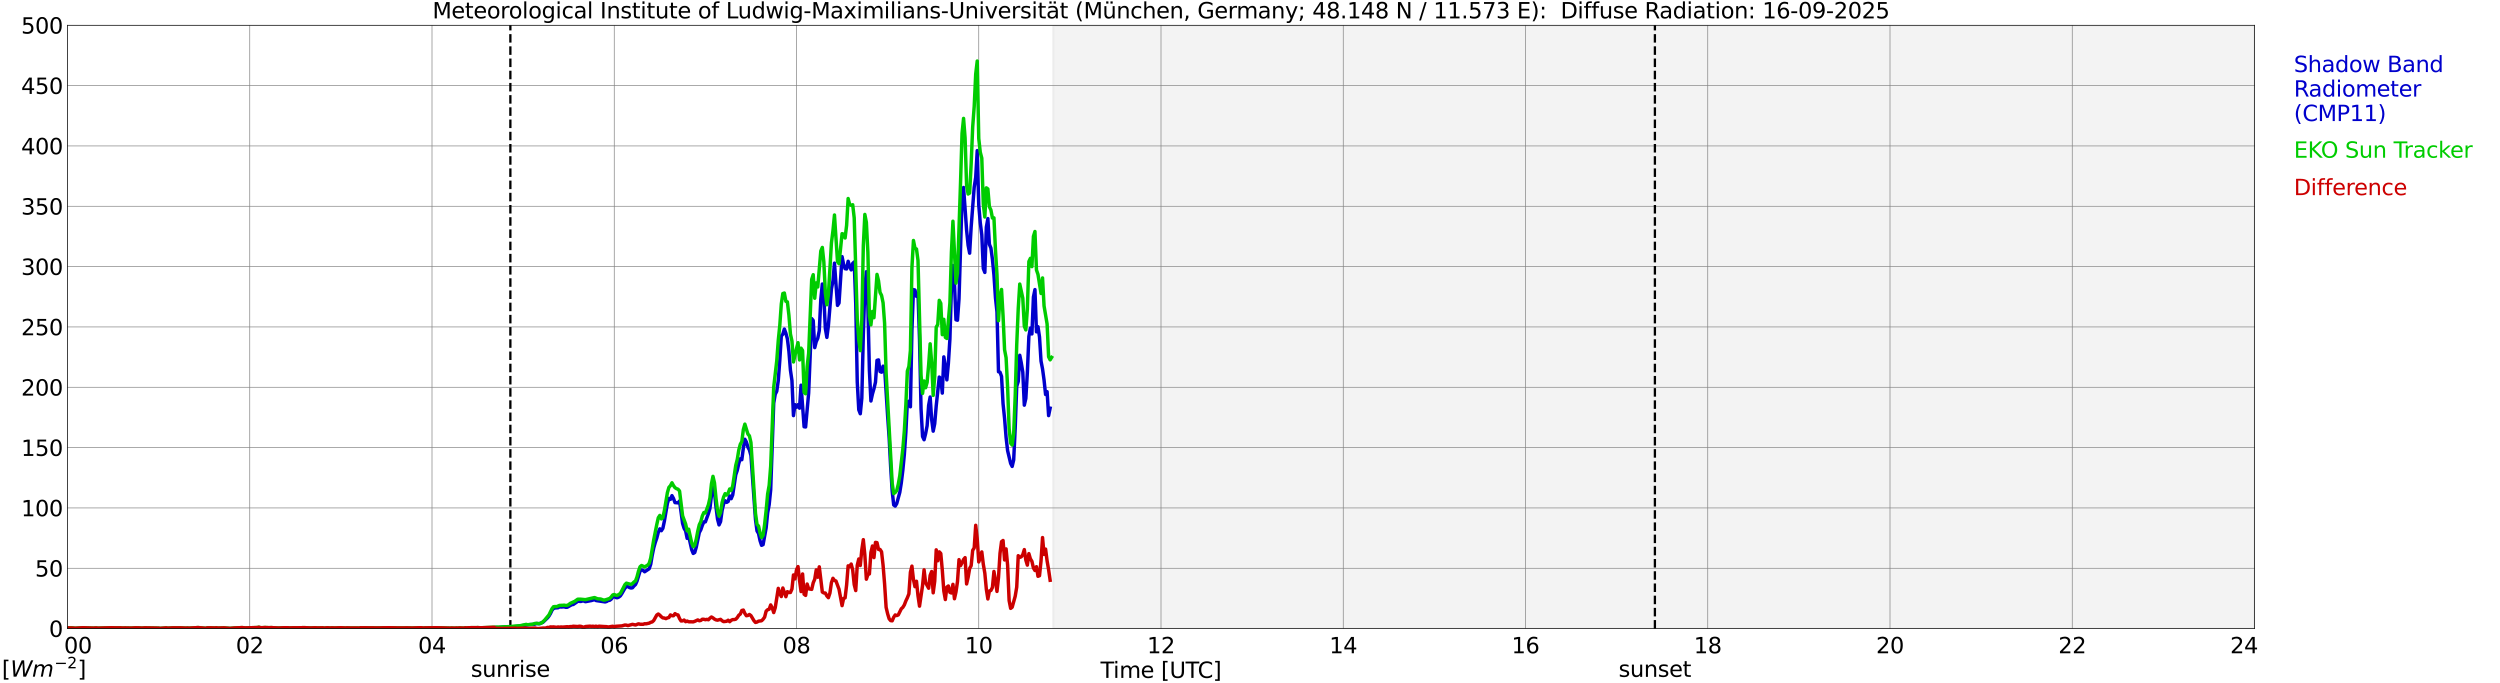 <?xml version="1.0" encoding="utf-8" standalone="no"?>
<!DOCTYPE svg PUBLIC "-//W3C//DTD SVG 1.1//EN"
  "http://www.w3.org/Graphics/SVG/1.1/DTD/svg11.dtd">
<svg xmlns:xlink="http://www.w3.org/1999/xlink" width="1085.4pt" height="296.64pt" viewBox="0 0 1085.4 296.64" xmlns="http://www.w3.org/2000/svg" version="1.1">
 <defs>
  <style type="text/css">*{stroke-linejoin: round; stroke-linecap: butt}</style>
 </defs>
 <g id="figure_1">
  <g id="patch_1">
   <path d="M 0 296.64 
L 1085.4 296.64 
L 1085.4 0 
L 0 0 
z
" style="fill: #ffffff"/>
  </g>
  <g id="axes_1">
   <g id="patch_2">
    <path d="M 29.306 272.909 
L 978.814 272.909 
L 978.814 10.976 
L 29.306 10.976 
z
" style="fill: #ffffff"/>
   </g>
   <g id="patch_3">
    <path d="M 457.244 272.909 
L 978.814 272.909 
L 978.814 10.976 
L 457.244 10.976 
z
" clip-path="url(#pf3f6af343a)" style="fill: #d3d3d3; opacity: 0.25; stroke: #d3d3d3; stroke-linejoin: miter"/>
   </g>
   <g id="matplotlib.axis_1">
    <g id="xtick_1">
     <g id="line2d_1">
      <path d="M 29.306 272.909 
L 29.306 10.976 
" clip-path="url(#pf3f6af343a)" style="fill: none; stroke: #808080; stroke-width: 0.3; stroke-linecap: square"/>
     </g>
     <g id="line2d_2"/>
     <g id="text_1">
      <!--    00 -->
      <g transform="translate(18.733 283.627) scale(0.095 -0.095)">
       <defs>
        <path id="DejaVuSans-20" transform="scale(0.016)"/>
        <path id="DejaVuSans-30" d="M 2034 4250 
Q 1547 4250 1301 3770 
Q 1056 3291 1056 2328 
Q 1056 1369 1301 889 
Q 1547 409 2034 409 
Q 2525 409 2770 889 
Q 3016 1369 3016 2328 
Q 3016 3291 2770 3770 
Q 2525 4250 2034 4250 
z
M 2034 4750 
Q 2819 4750 3233 4129 
Q 3647 3509 3647 2328 
Q 3647 1150 3233 529 
Q 2819 -91 2034 -91 
Q 1250 -91 836 529 
Q 422 1150 422 2328 
Q 422 3509 836 4129 
Q 1250 4750 2034 4750 
z
" transform="scale(0.016)"/>
       </defs>
       <use xlink:href="#DejaVuSans-20"/>
       <use xlink:href="#DejaVuSans-20" transform="translate(31.787 0)"/>
       <use xlink:href="#DejaVuSans-20" transform="translate(63.574 0)"/>
       <use xlink:href="#DejaVuSans-30" transform="translate(95.361 0)"/>
       <use xlink:href="#DejaVuSans-30" transform="translate(158.984 0)"/>
      </g>
     </g>
    </g>
    <g id="xtick_2">
     <g id="line2d_3">
      <path d="M 108.431 272.909 
L 108.431 10.976 
" clip-path="url(#pf3f6af343a)" style="fill: none; stroke: #808080; stroke-width: 0.3; stroke-linecap: square"/>
     </g>
     <g id="line2d_4"/>
     <g id="text_2">
      <!-- 02 -->
      <g transform="translate(102.387 283.627) scale(0.095 -0.095)">
       <defs>
        <path id="DejaVuSans-32" d="M 1228 531 
L 3431 531 
L 3431 0 
L 469 0 
L 469 531 
Q 828 903 1448 1529 
Q 2069 2156 2228 2338 
Q 2531 2678 2651 2914 
Q 2772 3150 2772 3378 
Q 2772 3750 2511 3984 
Q 2250 4219 1831 4219 
Q 1534 4219 1204 4116 
Q 875 4013 500 3803 
L 500 4441 
Q 881 4594 1212 4672 
Q 1544 4750 1819 4750 
Q 2544 4750 2975 4387 
Q 3406 4025 3406 3419 
Q 3406 3131 3298 2873 
Q 3191 2616 2906 2266 
Q 2828 2175 2409 1742 
Q 1991 1309 1228 531 
z
" transform="scale(0.016)"/>
       </defs>
       <use xlink:href="#DejaVuSans-30"/>
       <use xlink:href="#DejaVuSans-32" transform="translate(63.623 0)"/>
      </g>
     </g>
    </g>
    <g id="xtick_3">
     <g id="line2d_5">
      <path d="M 187.557 272.909 
L 187.557 10.976 
" clip-path="url(#pf3f6af343a)" style="fill: none; stroke: #808080; stroke-width: 0.3; stroke-linecap: square"/>
     </g>
     <g id="line2d_6"/>
     <g id="text_3">
      <!-- 04 -->
      <g transform="translate(181.513 283.627) scale(0.095 -0.095)">
       <defs>
        <path id="DejaVuSans-34" d="M 2419 4116 
L 825 1625 
L 2419 1625 
L 2419 4116 
z
M 2253 4666 
L 3047 4666 
L 3047 1625 
L 3713 1625 
L 3713 1100 
L 3047 1100 
L 3047 0 
L 2419 0 
L 2419 1100 
L 313 1100 
L 313 1709 
L 2253 4666 
z
" transform="scale(0.016)"/>
       </defs>
       <use xlink:href="#DejaVuSans-30"/>
       <use xlink:href="#DejaVuSans-34" transform="translate(63.623 0)"/>
      </g>
     </g>
    </g>
    <g id="xtick_4">
     <g id="line2d_7">
      <path d="M 266.683 272.909 
L 266.683 10.976 
" clip-path="url(#pf3f6af343a)" style="fill: none; stroke: #808080; stroke-width: 0.3; stroke-linecap: square"/>
     </g>
     <g id="line2d_8"/>
     <g id="text_4">
      <!-- 06 -->
      <g transform="translate(260.638 283.627) scale(0.095 -0.095)">
       <defs>
        <path id="DejaVuSans-36" d="M 2113 2584 
Q 1688 2584 1439 2293 
Q 1191 2003 1191 1497 
Q 1191 994 1439 701 
Q 1688 409 2113 409 
Q 2538 409 2786 701 
Q 3034 994 3034 1497 
Q 3034 2003 2786 2293 
Q 2538 2584 2113 2584 
z
M 3366 4563 
L 3366 3988 
Q 3128 4100 2886 4159 
Q 2644 4219 2406 4219 
Q 1781 4219 1451 3797 
Q 1122 3375 1075 2522 
Q 1259 2794 1537 2939 
Q 1816 3084 2150 3084 
Q 2853 3084 3261 2657 
Q 3669 2231 3669 1497 
Q 3669 778 3244 343 
Q 2819 -91 2113 -91 
Q 1303 -91 875 529 
Q 447 1150 447 2328 
Q 447 3434 972 4092 
Q 1497 4750 2381 4750 
Q 2619 4750 2861 4703 
Q 3103 4656 3366 4563 
z
" transform="scale(0.016)"/>
       </defs>
       <use xlink:href="#DejaVuSans-30"/>
       <use xlink:href="#DejaVuSans-36" transform="translate(63.623 0)"/>
      </g>
     </g>
    </g>
    <g id="xtick_5">
     <g id="line2d_9">
      <path d="M 345.808 272.909 
L 345.808 10.976 
" clip-path="url(#pf3f6af343a)" style="fill: none; stroke: #808080; stroke-width: 0.3; stroke-linecap: square"/>
     </g>
     <g id="line2d_10"/>
     <g id="text_5">
      <!-- 08 -->
      <g transform="translate(339.764 283.627) scale(0.095 -0.095)">
       <defs>
        <path id="DejaVuSans-38" d="M 2034 2216 
Q 1584 2216 1326 1975 
Q 1069 1734 1069 1313 
Q 1069 891 1326 650 
Q 1584 409 2034 409 
Q 2484 409 2743 651 
Q 3003 894 3003 1313 
Q 3003 1734 2745 1975 
Q 2488 2216 2034 2216 
z
M 1403 2484 
Q 997 2584 770 2862 
Q 544 3141 544 3541 
Q 544 4100 942 4425 
Q 1341 4750 2034 4750 
Q 2731 4750 3128 4425 
Q 3525 4100 3525 3541 
Q 3525 3141 3298 2862 
Q 3072 2584 2669 2484 
Q 3125 2378 3379 2068 
Q 3634 1759 3634 1313 
Q 3634 634 3220 271 
Q 2806 -91 2034 -91 
Q 1263 -91 848 271 
Q 434 634 434 1313 
Q 434 1759 690 2068 
Q 947 2378 1403 2484 
z
M 1172 3481 
Q 1172 3119 1398 2916 
Q 1625 2713 2034 2713 
Q 2441 2713 2670 2916 
Q 2900 3119 2900 3481 
Q 2900 3844 2670 4047 
Q 2441 4250 2034 4250 
Q 1625 4250 1398 4047 
Q 1172 3844 1172 3481 
z
" transform="scale(0.016)"/>
       </defs>
       <use xlink:href="#DejaVuSans-30"/>
       <use xlink:href="#DejaVuSans-38" transform="translate(63.623 0)"/>
      </g>
     </g>
    </g>
    <g id="xtick_6">
     <g id="line2d_11">
      <path d="M 424.934 272.909 
L 424.934 10.976 
" clip-path="url(#pf3f6af343a)" style="fill: none; stroke: #808080; stroke-width: 0.3; stroke-linecap: square"/>
     </g>
     <g id="line2d_12"/>
     <g id="text_6">
      <!-- 10 -->
      <g transform="translate(418.89 283.627) scale(0.095 -0.095)">
       <defs>
        <path id="DejaVuSans-31" d="M 794 531 
L 1825 531 
L 1825 4091 
L 703 3866 
L 703 4441 
L 1819 4666 
L 2450 4666 
L 2450 531 
L 3481 531 
L 3481 0 
L 794 0 
L 794 531 
z
" transform="scale(0.016)"/>
       </defs>
       <use xlink:href="#DejaVuSans-31"/>
       <use xlink:href="#DejaVuSans-30" transform="translate(63.623 0)"/>
      </g>
     </g>
    </g>
    <g id="xtick_7">
     <g id="line2d_13">
      <path d="M 504.06 272.909 
L 504.06 10.976 
" clip-path="url(#pf3f6af343a)" style="fill: none; stroke: #808080; stroke-width: 0.3; stroke-linecap: square"/>
     </g>
     <g id="line2d_14"/>
     <g id="text_7">
      <!-- 12 -->
      <g transform="translate(498.015 283.627) scale(0.095 -0.095)">
       <use xlink:href="#DejaVuSans-31"/>
       <use xlink:href="#DejaVuSans-32" transform="translate(63.623 0)"/>
      </g>
     </g>
    </g>
    <g id="xtick_8">
     <g id="line2d_15">
      <path d="M 583.185 272.909 
L 583.185 10.976 
" clip-path="url(#pf3f6af343a)" style="fill: none; stroke: #808080; stroke-width: 0.3; stroke-linecap: square"/>
     </g>
     <g id="line2d_16"/>
     <g id="text_8">
      <!-- 14 -->
      <g transform="translate(577.141 283.627) scale(0.095 -0.095)">
       <use xlink:href="#DejaVuSans-31"/>
       <use xlink:href="#DejaVuSans-34" transform="translate(63.623 0)"/>
      </g>
     </g>
    </g>
    <g id="xtick_9">
     <g id="line2d_17">
      <path d="M 662.311 272.909 
L 662.311 10.976 
" clip-path="url(#pf3f6af343a)" style="fill: none; stroke: #808080; stroke-width: 0.3; stroke-linecap: square"/>
     </g>
     <g id="line2d_18"/>
     <g id="text_9">
      <!-- 16 -->
      <g transform="translate(656.267 283.627) scale(0.095 -0.095)">
       <use xlink:href="#DejaVuSans-31"/>
       <use xlink:href="#DejaVuSans-36" transform="translate(63.623 0)"/>
      </g>
     </g>
    </g>
    <g id="xtick_10">
     <g id="line2d_19">
      <path d="M 741.437 272.909 
L 741.437 10.976 
" clip-path="url(#pf3f6af343a)" style="fill: none; stroke: #808080; stroke-width: 0.3; stroke-linecap: square"/>
     </g>
     <g id="line2d_20"/>
     <g id="text_10">
      <!-- 18 -->
      <g transform="translate(735.392 283.627) scale(0.095 -0.095)">
       <use xlink:href="#DejaVuSans-31"/>
       <use xlink:href="#DejaVuSans-38" transform="translate(63.623 0)"/>
      </g>
     </g>
    </g>
    <g id="xtick_11">
     <g id="line2d_21">
      <path d="M 820.562 272.909 
L 820.562 10.976 
" clip-path="url(#pf3f6af343a)" style="fill: none; stroke: #808080; stroke-width: 0.3; stroke-linecap: square"/>
     </g>
     <g id="line2d_22"/>
     <g id="text_11">
      <!-- 20 -->
      <g transform="translate(814.518 283.627) scale(0.095 -0.095)">
       <use xlink:href="#DejaVuSans-32"/>
       <use xlink:href="#DejaVuSans-30" transform="translate(63.623 0)"/>
      </g>
     </g>
    </g>
    <g id="xtick_12">
     <g id="line2d_23">
      <path d="M 899.688 272.909 
L 899.688 10.976 
" clip-path="url(#pf3f6af343a)" style="fill: none; stroke: #808080; stroke-width: 0.3; stroke-linecap: square"/>
     </g>
     <g id="line2d_24"/>
     <g id="text_12">
      <!-- 22 -->
      <g transform="translate(893.644 283.627) scale(0.095 -0.095)">
       <use xlink:href="#DejaVuSans-32"/>
       <use xlink:href="#DejaVuSans-32" transform="translate(63.623 0)"/>
      </g>
     </g>
    </g>
    <g id="xtick_13">
     <g id="line2d_25">
      <path d="M 978.814 272.909 
L 978.814 10.976 
" clip-path="url(#pf3f6af343a)" style="fill: none; stroke: #808080; stroke-width: 0.3; stroke-linecap: square"/>
     </g>
     <g id="line2d_26"/>
     <g id="text_13">
      <!-- 24    -->
      <g transform="translate(968.241 283.627) scale(0.095 -0.095)">
       <use xlink:href="#DejaVuSans-32"/>
       <use xlink:href="#DejaVuSans-34" transform="translate(63.623 0)"/>
       <use xlink:href="#DejaVuSans-20" transform="translate(127.246 0)"/>
       <use xlink:href="#DejaVuSans-20" transform="translate(159.033 0)"/>
       <use xlink:href="#DejaVuSans-20" transform="translate(190.82 0)"/>
      </g>
     </g>
    </g>
    <g id="text_14">
     <!-- Time [UTC] -->
     <g transform="translate(477.806 294.322) scale(0.095 -0.095)">
      <defs>
       <path id="DejaVuSans-54" d="M -19 4666 
L 3928 4666 
L 3928 4134 
L 2272 4134 
L 2272 0 
L 1638 0 
L 1638 4134 
L -19 4134 
L -19 4666 
z
" transform="scale(0.016)"/>
       <path id="DejaVuSans-69" d="M 603 3500 
L 1178 3500 
L 1178 0 
L 603 0 
L 603 3500 
z
M 603 4863 
L 1178 4863 
L 1178 4134 
L 603 4134 
L 603 4863 
z
" transform="scale(0.016)"/>
       <path id="DejaVuSans-6d" d="M 3328 2828 
Q 3544 3216 3844 3400 
Q 4144 3584 4550 3584 
Q 5097 3584 5394 3201 
Q 5691 2819 5691 2113 
L 5691 0 
L 5113 0 
L 5113 2094 
Q 5113 2597 4934 2840 
Q 4756 3084 4391 3084 
Q 3944 3084 3684 2787 
Q 3425 2491 3425 1978 
L 3425 0 
L 2847 0 
L 2847 2094 
Q 2847 2600 2669 2842 
Q 2491 3084 2119 3084 
Q 1678 3084 1418 2786 
Q 1159 2488 1159 1978 
L 1159 0 
L 581 0 
L 581 3500 
L 1159 3500 
L 1159 2956 
Q 1356 3278 1631 3431 
Q 1906 3584 2284 3584 
Q 2666 3584 2933 3390 
Q 3200 3197 3328 2828 
z
" transform="scale(0.016)"/>
       <path id="DejaVuSans-65" d="M 3597 1894 
L 3597 1613 
L 953 1613 
Q 991 1019 1311 708 
Q 1631 397 2203 397 
Q 2534 397 2845 478 
Q 3156 559 3463 722 
L 3463 178 
Q 3153 47 2828 -22 
Q 2503 -91 2169 -91 
Q 1331 -91 842 396 
Q 353 884 353 1716 
Q 353 2575 817 3079 
Q 1281 3584 2069 3584 
Q 2775 3584 3186 3129 
Q 3597 2675 3597 1894 
z
M 3022 2063 
Q 3016 2534 2758 2815 
Q 2500 3097 2075 3097 
Q 1594 3097 1305 2825 
Q 1016 2553 972 2059 
L 3022 2063 
z
" transform="scale(0.016)"/>
       <path id="DejaVuSans-5b" d="M 550 4863 
L 1875 4863 
L 1875 4416 
L 1125 4416 
L 1125 -397 
L 1875 -397 
L 1875 -844 
L 550 -844 
L 550 4863 
z
" transform="scale(0.016)"/>
       <path id="DejaVuSans-55" d="M 556 4666 
L 1191 4666 
L 1191 1831 
Q 1191 1081 1462 751 
Q 1734 422 2344 422 
Q 2950 422 3222 751 
Q 3494 1081 3494 1831 
L 3494 4666 
L 4128 4666 
L 4128 1753 
Q 4128 841 3676 375 
Q 3225 -91 2344 -91 
Q 1459 -91 1007 375 
Q 556 841 556 1753 
L 556 4666 
z
" transform="scale(0.016)"/>
       <path id="DejaVuSans-43" d="M 4122 4306 
L 4122 3641 
Q 3803 3938 3442 4084 
Q 3081 4231 2675 4231 
Q 1875 4231 1450 3742 
Q 1025 3253 1025 2328 
Q 1025 1406 1450 917 
Q 1875 428 2675 428 
Q 3081 428 3442 575 
Q 3803 722 4122 1019 
L 4122 359 
Q 3791 134 3420 21 
Q 3050 -91 2638 -91 
Q 1578 -91 968 557 
Q 359 1206 359 2328 
Q 359 3453 968 4101 
Q 1578 4750 2638 4750 
Q 3056 4750 3426 4639 
Q 3797 4528 4122 4306 
z
" transform="scale(0.016)"/>
       <path id="DejaVuSans-5d" d="M 1947 4863 
L 1947 -844 
L 622 -844 
L 622 -397 
L 1369 -397 
L 1369 4416 
L 622 4416 
L 622 4863 
L 1947 4863 
z
" transform="scale(0.016)"/>
      </defs>
      <use xlink:href="#DejaVuSans-54"/>
      <use xlink:href="#DejaVuSans-69" transform="translate(57.959 0)"/>
      <use xlink:href="#DejaVuSans-6d" transform="translate(85.742 0)"/>
      <use xlink:href="#DejaVuSans-65" transform="translate(183.154 0)"/>
      <use xlink:href="#DejaVuSans-20" transform="translate(244.678 0)"/>
      <use xlink:href="#DejaVuSans-5b" transform="translate(276.465 0)"/>
      <use xlink:href="#DejaVuSans-55" transform="translate(315.479 0)"/>
      <use xlink:href="#DejaVuSans-54" transform="translate(388.672 0)"/>
      <use xlink:href="#DejaVuSans-43" transform="translate(443.881 0)"/>
      <use xlink:href="#DejaVuSans-5d" transform="translate(513.705 0)"/>
     </g>
    </g>
   </g>
   <g id="matplotlib.axis_2">
    <g id="ytick_1">
     <g id="line2d_27">
      <path d="M 29.306 272.909 
L 978.814 272.909 
" clip-path="url(#pf3f6af343a)" style="fill: none; stroke: #808080; stroke-width: 0.3; stroke-linecap: square"/>
     </g>
     <g id="line2d_28"/>
     <g id="text_15">
      <!-- 0 -->
      <g transform="translate(21.261 276.518) scale(0.095 -0.095)">
       <use xlink:href="#DejaVuSans-30"/>
      </g>
     </g>
    </g>
    <g id="ytick_2">
     <g id="line2d_29">
      <path d="M 29.306 246.715 
L 978.814 246.715 
" clip-path="url(#pf3f6af343a)" style="fill: none; stroke: #808080; stroke-width: 0.3; stroke-linecap: square"/>
     </g>
     <g id="line2d_30"/>
     <g id="text_16">
      <!-- 50 -->
      <g transform="translate(15.217 250.325) scale(0.095 -0.095)">
       <defs>
        <path id="DejaVuSans-35" d="M 691 4666 
L 3169 4666 
L 3169 4134 
L 1269 4134 
L 1269 2991 
Q 1406 3038 1543 3061 
Q 1681 3084 1819 3084 
Q 2600 3084 3056 2656 
Q 3513 2228 3513 1497 
Q 3513 744 3044 326 
Q 2575 -91 1722 -91 
Q 1428 -91 1123 -41 
Q 819 9 494 109 
L 494 744 
Q 775 591 1075 516 
Q 1375 441 1709 441 
Q 2250 441 2565 725 
Q 2881 1009 2881 1497 
Q 2881 1984 2565 2268 
Q 2250 2553 1709 2553 
Q 1456 2553 1204 2497 
Q 953 2441 691 2322 
L 691 4666 
z
" transform="scale(0.016)"/>
       </defs>
       <use xlink:href="#DejaVuSans-35"/>
       <use xlink:href="#DejaVuSans-30" transform="translate(63.623 0)"/>
      </g>
     </g>
    </g>
    <g id="ytick_3">
     <g id="line2d_31">
      <path d="M 29.306 220.522 
L 978.814 220.522 
" clip-path="url(#pf3f6af343a)" style="fill: none; stroke: #808080; stroke-width: 0.3; stroke-linecap: square"/>
     </g>
     <g id="line2d_32"/>
     <g id="text_17">
      <!-- 100 -->
      <g transform="translate(9.173 224.131) scale(0.095 -0.095)">
       <use xlink:href="#DejaVuSans-31"/>
       <use xlink:href="#DejaVuSans-30" transform="translate(63.623 0)"/>
       <use xlink:href="#DejaVuSans-30" transform="translate(127.246 0)"/>
      </g>
     </g>
    </g>
    <g id="ytick_4">
     <g id="line2d_33">
      <path d="M 29.306 194.329 
L 978.814 194.329 
" clip-path="url(#pf3f6af343a)" style="fill: none; stroke: #808080; stroke-width: 0.3; stroke-linecap: square"/>
     </g>
     <g id="line2d_34"/>
     <g id="text_18">
      <!-- 150 -->
      <g transform="translate(9.173 197.938) scale(0.095 -0.095)">
       <use xlink:href="#DejaVuSans-31"/>
       <use xlink:href="#DejaVuSans-35" transform="translate(63.623 0)"/>
       <use xlink:href="#DejaVuSans-30" transform="translate(127.246 0)"/>
      </g>
     </g>
    </g>
    <g id="ytick_5">
     <g id="line2d_35">
      <path d="M 29.306 168.136 
L 978.814 168.136 
" clip-path="url(#pf3f6af343a)" style="fill: none; stroke: #808080; stroke-width: 0.3; stroke-linecap: square"/>
     </g>
     <g id="line2d_36"/>
     <g id="text_19">
      <!-- 200 -->
      <g transform="translate(9.173 171.745) scale(0.095 -0.095)">
       <use xlink:href="#DejaVuSans-32"/>
       <use xlink:href="#DejaVuSans-30" transform="translate(63.623 0)"/>
       <use xlink:href="#DejaVuSans-30" transform="translate(127.246 0)"/>
      </g>
     </g>
    </g>
    <g id="ytick_6">
     <g id="line2d_37">
      <path d="M 29.306 141.942 
L 978.814 141.942 
" clip-path="url(#pf3f6af343a)" style="fill: none; stroke: #808080; stroke-width: 0.3; stroke-linecap: square"/>
     </g>
     <g id="line2d_38"/>
     <g id="text_20">
      <!-- 250 -->
      <g transform="translate(9.173 145.551) scale(0.095 -0.095)">
       <use xlink:href="#DejaVuSans-32"/>
       <use xlink:href="#DejaVuSans-35" transform="translate(63.623 0)"/>
       <use xlink:href="#DejaVuSans-30" transform="translate(127.246 0)"/>
      </g>
     </g>
    </g>
    <g id="ytick_7">
     <g id="line2d_39">
      <path d="M 29.306 115.749 
L 978.814 115.749 
" clip-path="url(#pf3f6af343a)" style="fill: none; stroke: #808080; stroke-width: 0.3; stroke-linecap: square"/>
     </g>
     <g id="line2d_40"/>
     <g id="text_21">
      <!-- 300 -->
      <g transform="translate(9.173 119.358) scale(0.095 -0.095)">
       <defs>
        <path id="DejaVuSans-33" d="M 2597 2516 
Q 3050 2419 3304 2112 
Q 3559 1806 3559 1356 
Q 3559 666 3084 287 
Q 2609 -91 1734 -91 
Q 1441 -91 1130 -33 
Q 819 25 488 141 
L 488 750 
Q 750 597 1062 519 
Q 1375 441 1716 441 
Q 2309 441 2620 675 
Q 2931 909 2931 1356 
Q 2931 1769 2642 2001 
Q 2353 2234 1838 2234 
L 1294 2234 
L 1294 2753 
L 1863 2753 
Q 2328 2753 2575 2939 
Q 2822 3125 2822 3475 
Q 2822 3834 2567 4026 
Q 2313 4219 1838 4219 
Q 1578 4219 1281 4162 
Q 984 4106 628 3988 
L 628 4550 
Q 988 4650 1302 4700 
Q 1616 4750 1894 4750 
Q 2613 4750 3031 4423 
Q 3450 4097 3450 3541 
Q 3450 3153 3228 2886 
Q 3006 2619 2597 2516 
z
" transform="scale(0.016)"/>
       </defs>
       <use xlink:href="#DejaVuSans-33"/>
       <use xlink:href="#DejaVuSans-30" transform="translate(63.623 0)"/>
       <use xlink:href="#DejaVuSans-30" transform="translate(127.246 0)"/>
      </g>
     </g>
    </g>
    <g id="ytick_8">
     <g id="line2d_41">
      <path d="M 29.306 89.556 
L 978.814 89.556 
" clip-path="url(#pf3f6af343a)" style="fill: none; stroke: #808080; stroke-width: 0.3; stroke-linecap: square"/>
     </g>
     <g id="line2d_42"/>
     <g id="text_22">
      <!-- 350 -->
      <g transform="translate(9.173 93.165) scale(0.095 -0.095)">
       <use xlink:href="#DejaVuSans-33"/>
       <use xlink:href="#DejaVuSans-35" transform="translate(63.623 0)"/>
       <use xlink:href="#DejaVuSans-30" transform="translate(127.246 0)"/>
      </g>
     </g>
    </g>
    <g id="ytick_9">
     <g id="line2d_43">
      <path d="M 29.306 63.362 
L 978.814 63.362 
" clip-path="url(#pf3f6af343a)" style="fill: none; stroke: #808080; stroke-width: 0.3; stroke-linecap: square"/>
     </g>
     <g id="line2d_44"/>
     <g id="text_23">
      <!-- 400 -->
      <g transform="translate(9.173 66.972) scale(0.095 -0.095)">
       <use xlink:href="#DejaVuSans-34"/>
       <use xlink:href="#DejaVuSans-30" transform="translate(63.623 0)"/>
       <use xlink:href="#DejaVuSans-30" transform="translate(127.246 0)"/>
      </g>
     </g>
    </g>
    <g id="ytick_10">
     <g id="line2d_45">
      <path d="M 29.306 37.169 
L 978.814 37.169 
" clip-path="url(#pf3f6af343a)" style="fill: none; stroke: #808080; stroke-width: 0.3; stroke-linecap: square"/>
     </g>
     <g id="line2d_46"/>
     <g id="text_24">
      <!-- 450 -->
      <g transform="translate(9.173 40.778) scale(0.095 -0.095)">
       <use xlink:href="#DejaVuSans-34"/>
       <use xlink:href="#DejaVuSans-35" transform="translate(63.623 0)"/>
       <use xlink:href="#DejaVuSans-30" transform="translate(127.246 0)"/>
      </g>
     </g>
    </g>
    <g id="ytick_11">
     <g id="line2d_47">
      <path d="M 29.306 10.976 
L 978.814 10.976 
" clip-path="url(#pf3f6af343a)" style="fill: none; stroke: #808080; stroke-width: 0.3; stroke-linecap: square"/>
     </g>
     <g id="line2d_48"/>
     <g id="text_25">
      <!-- 500 -->
      <g transform="translate(9.173 14.585) scale(0.095 -0.095)">
       <use xlink:href="#DejaVuSans-35"/>
       <use xlink:href="#DejaVuSans-30" transform="translate(63.623 0)"/>
       <use xlink:href="#DejaVuSans-30" transform="translate(127.246 0)"/>
      </g>
     </g>
    </g>
   </g>
   <g id="line2d_49">
    <path d="M 221.581 272.909 
L 221.581 10.976 
" clip-path="url(#pf3f6af343a)" style="fill: none; stroke-dasharray: 3.7,1.6; stroke-dashoffset: 0; stroke: #000000"/>
   </g>
   <g id="line2d_50">
    <path d="M 718.49 272.909 
L 718.49 10.976 
" clip-path="url(#pf3f6af343a)" style="fill: none; stroke-dasharray: 3.7,1.6; stroke-dashoffset: 0; stroke: #000000"/>
   </g>
   <g id="line2d_51">
    <path d="M 29.306 272.909 
L 214.592 272.909 
L 215.251 272.416 
L 216.57 272.516 
L 219.207 272.212 
L 223.164 272.113 
L 229.757 271.206 
L 231.736 271.107 
L 233.054 270.703 
L 234.373 270.803 
L 235.033 270.399 
L 235.692 270.2 
L 237.67 268.283 
L 238.329 267.482 
L 238.989 266.371 
L 239.648 264.962 
L 240.308 264.155 
L 240.967 263.951 
L 242.286 263.851 
L 242.945 263.448 
L 243.604 263.553 
L 244.923 263.448 
L 245.583 263.652 
L 246.242 263.652 
L 248.22 262.541 
L 248.88 262.442 
L 250.198 261.536 
L 250.858 261.033 
L 252.176 261.132 
L 252.836 260.933 
L 253.495 260.933 
L 254.155 261.232 
L 256.792 260.729 
L 258.111 260.326 
L 258.77 260.729 
L 262.726 261.331 
L 263.386 261.132 
L 264.045 260.729 
L 264.705 260.629 
L 265.364 260.126 
L 266.023 259.32 
L 266.683 258.916 
L 267.342 259.419 
L 268.002 259.519 
L 268.661 259.22 
L 269.32 258.712 
L 269.98 257.706 
L 271.298 255.391 
L 271.958 254.683 
L 272.617 254.683 
L 273.277 255.087 
L 273.936 255.291 
L 274.595 255.186 
L 275.255 254.385 
L 275.914 253.777 
L 276.573 252.268 
L 277.892 247.936 
L 278.552 247.433 
L 279.211 247.632 
L 279.87 248.235 
L 281.849 246.925 
L 282.508 245.013 
L 283.167 241.084 
L 283.827 237.862 
L 284.486 235.541 
L 285.145 233.629 
L 285.805 231.11 
L 286.464 229.601 
L 287.124 230.408 
L 287.783 229.396 
L 288.442 226.274 
L 289.761 218.516 
L 290.42 216.405 
L 291.08 216.803 
L 291.739 215.194 
L 292.399 216.405 
L 293.058 218.217 
L 294.377 218.317 
L 295.036 217.51 
L 296.355 227.28 
L 297.014 229.396 
L 297.674 230.507 
L 298.333 233.729 
L 298.992 232.723 
L 300.311 238.669 
L 300.971 240.277 
L 301.63 239.874 
L 302.289 237.558 
L 303.608 231.209 
L 304.267 230.004 
L 304.927 228.087 
L 305.586 226.578 
L 306.246 226.578 
L 307.564 222.953 
L 308.224 220.732 
L 308.883 215.095 
L 309.543 211.465 
L 310.202 213.785 
L 310.861 220.129 
L 311.521 225.368 
L 312.18 227.888 
L 312.839 226.479 
L 313.499 221.643 
L 314.158 218.82 
L 314.818 217.41 
L 315.477 218.112 
L 316.136 217.714 
L 316.796 215.294 
L 317.455 216.504 
L 318.114 214.891 
L 319.433 206.126 
L 320.093 204.214 
L 320.752 201.192 
L 321.411 199.175 
L 322.071 199.578 
L 322.73 194.538 
L 323.39 190.714 
L 324.049 191.919 
L 324.708 194.14 
L 325.368 195.345 
L 326.027 197.765 
L 328.005 225.572 
L 328.665 230.507 
L 329.324 231.612 
L 329.983 234.74 
L 330.643 236.752 
L 331.302 236.448 
L 332.621 229.197 
L 333.28 222.649 
L 333.94 219.123 
L 334.599 212.675 
L 335.918 174.998 
L 336.577 171.169 
L 337.236 169.859 
L 337.896 165.223 
L 338.555 156.459 
L 339.215 145.882 
L 339.874 145.075 
L 340.533 142.859 
L 341.193 144.672 
L 341.852 147.092 
L 342.512 152.53 
L 343.171 160.691 
L 343.83 165.223 
L 344.49 180.436 
L 345.149 175.7 
L 345.808 176.811 
L 346.468 175.7 
L 347.127 177.214 
L 347.787 167.24 
L 349.105 185.271 
L 349.765 185.371 
L 351.083 170.666 
L 352.402 138.328 
L 353.062 139.134 
L 353.721 150.921 
L 354.38 148.302 
L 355.04 146.888 
L 355.699 143.566 
L 356.359 129.967 
L 357.018 123.314 
L 357.677 129.16 
L 358.337 142.66 
L 358.996 146.484 
L 359.655 141.35 
L 360.974 125.43 
L 361.634 122.004 
L 362.293 114.251 
L 363.612 132.586 
L 364.271 131.575 
L 365.59 111.427 
L 366.249 114.754 
L 366.909 116.666 
L 367.568 116.765 
L 368.227 113.444 
L 368.887 115.66 
L 369.546 117.169 
L 370.206 114.35 
L 370.865 113.743 
L 371.524 131.779 
L 372.184 165.831 
L 372.843 177.916 
L 373.502 179.629 
L 374.162 172.882 
L 374.821 145.279 
L 375.481 125.027 
L 376.14 117.975 
L 376.799 132.984 
L 377.459 160.89 
L 378.118 174.092 
L 378.777 171.069 
L 379.437 168.748 
L 380.096 165.93 
L 380.756 156.459 
L 381.415 156.26 
L 382.074 161.294 
L 382.734 161.598 
L 383.393 158.978 
L 384.053 159.686 
L 385.371 180.64 
L 386.031 190.007 
L 386.69 202.8 
L 387.349 213.178 
L 388.009 219.223 
L 388.668 219.726 
L 389.328 218.621 
L 390.646 213.785 
L 391.306 209.652 
L 391.965 204.214 
L 392.624 197.362 
L 393.284 187.691 
L 393.943 174.495 
L 394.603 174.191 
L 395.262 176.606 
L 395.921 143.262 
L 396.581 125.734 
L 397.24 125.933 
L 397.899 128.657 
L 398.559 127.347 
L 399.218 147.39 
L 399.878 177.513 
L 400.537 189.504 
L 401.196 190.913 
L 401.856 188.294 
L 402.515 184.868 
L 403.175 176.004 
L 403.834 172.379 
L 404.493 182.149 
L 405.153 187.189 
L 405.812 183.962 
L 406.471 176.203 
L 407.79 163.714 
L 408.45 164.317 
L 409.109 170.666 
L 409.768 154.95 
L 410.428 159.078 
L 411.087 164.924 
L 411.746 157.768 
L 412.406 147.291 
L 413.065 125.027 
L 413.725 115.256 
L 414.384 122.91 
L 415.043 138.83 
L 415.703 139.03 
L 416.362 129.762 
L 417.681 86.444 
L 418.34 81.404 
L 419.659 99.944 
L 420.318 106.492 
L 420.978 109.918 
L 421.637 98.535 
L 422.956 81.305 
L 423.615 76.972 
L 424.275 65.39 
L 424.934 89.063 
L 425.593 96.717 
L 426.253 101.956 
L 426.912 116.566 
L 427.572 118.279 
L 428.231 98.634 
L 428.89 94.904 
L 429.55 106.089 
L 430.209 107.702 
L 430.869 112.538 
L 431.528 119.385 
L 432.187 129.259 
L 432.847 135.404 
L 433.506 161.399 
L 434.165 161.598 
L 434.825 163.41 
L 435.484 175.297 
L 436.144 181.646 
L 436.803 189.907 
L 437.462 195.649 
L 438.781 201.192 
L 439.44 202.501 
L 440.1 199.678 
L 440.759 185.879 
L 441.419 167.743 
L 442.078 165.626 
L 442.737 154.243 
L 443.397 157.569 
L 444.056 161.598 
L 444.716 175.904 
L 445.375 172.981 
L 446.034 161.797 
L 446.694 146.081 
L 447.353 142.456 
L 448.012 144.975 
L 448.672 128.956 
L 449.331 125.734 
L 449.991 144.069 
L 450.65 141.853 
L 451.309 146.285 
L 451.969 156.762 
L 452.628 160.189 
L 453.287 165.024 
L 453.947 171.268 
L 454.606 170.058 
L 455.266 180.436 
L 455.925 177.214 
L 455.925 177.214 
" clip-path="url(#pf3f6af343a)" style="fill: none; stroke: #0000cc; stroke-width: 1.5; stroke-linecap: square"/>
   </g>
   <g id="line2d_52">
    <path d="M 28.646 272.595 
L 31.284 272.572 
L 32.603 272.753 
L 35.9 272.543 
L 40.515 272.699 
L 41.834 272.613 
L 42.493 272.72 
L 44.472 272.652 
L 48.428 272.544 
L 49.747 272.588 
L 52.384 272.587 
L 53.043 272.664 
L 54.362 272.628 
L 57 272.686 
L 58.978 272.567 
L 60.297 272.603 
L 61.615 272.69 
L 62.934 272.588 
L 68.869 272.705 
L 69.528 272.81 
L 70.847 272.714 
L 72.166 272.592 
L 72.825 272.718 
L 74.803 272.603 
L 78.1 272.578 
L 80.737 272.701 
L 81.397 272.643 
L 82.056 272.713 
L 86.013 272.463 
L 89.309 272.786 
L 89.969 272.599 
L 91.288 272.575 
L 93.266 272.645 
L 93.925 272.556 
L 94.584 272.675 
L 97.222 272.594 
L 99.86 272.817 
L 101.838 272.634 
L 105.135 272.474 
L 106.453 272.618 
L 111.728 272.449 
L 112.388 272.326 
L 113.047 272.483 
L 113.707 272.526 
L 115.025 272.443 
L 117.003 272.521 
L 117.663 272.467 
L 120.96 272.662 
L 122.938 272.55 
L 124.916 272.524 
L 125.575 272.624 
L 126.894 272.573 
L 129.532 272.552 
L 132.169 272.496 
L 134.807 272.638 
L 136.785 272.556 
L 138.104 272.633 
L 140.082 272.567 
L 140.741 272.7 
L 142.06 272.544 
L 143.379 272.655 
L 144.038 272.589 
L 145.357 272.646 
L 147.994 272.536 
L 149.972 272.65 
L 150.632 272.583 
L 152.61 272.663 
L 155.247 272.647 
L 155.907 272.699 
L 156.566 272.546 
L 164.479 272.628 
L 166.457 272.559 
L 169.094 272.538 
L 172.391 272.611 
L 175.029 272.61 
L 177.007 272.602 
L 178.985 272.656 
L 182.282 272.532 
L 182.941 272.532 
L 183.601 272.657 
L 184.92 272.587 
L 189.535 272.534 
L 195.47 272.71 
L 196.129 272.659 
L 197.448 272.723 
L 198.107 272.649 
L 198.767 272.694 
L 199.426 272.614 
L 201.404 272.694 
L 202.063 272.564 
L 202.723 272.638 
L 203.382 272.52 
L 206.679 272.517 
L 207.339 272.471 
L 208.657 272.556 
L 221.845 272.018 
L 223.164 271.854 
L 225.801 271.665 
L 228.439 271.081 
L 229.098 271.248 
L 230.417 271.086 
L 231.076 271.051 
L 232.395 270.652 
L 233.054 270.636 
L 233.714 270.773 
L 235.033 270.552 
L 236.351 269.365 
L 237.67 267.767 
L 238.329 267.001 
L 239.648 264.286 
L 240.308 263.427 
L 240.967 263.337 
L 241.626 263.398 
L 242.945 262.838 
L 244.264 262.806 
L 244.923 262.738 
L 245.583 262.869 
L 246.242 262.841 
L 246.901 262.507 
L 247.561 261.974 
L 249.539 261.066 
L 250.858 260.14 
L 252.176 260.153 
L 254.155 260.345 
L 258.111 259.432 
L 259.43 259.973 
L 260.748 260.064 
L 262.067 260.527 
L 262.726 260.467 
L 264.045 260.045 
L 264.705 259.808 
L 265.364 259.179 
L 266.023 258.302 
L 266.683 258.114 
L 267.342 258.421 
L 268.002 258.504 
L 269.32 257.675 
L 270.639 255.174 
L 271.298 253.853 
L 271.958 253.189 
L 273.936 253.723 
L 274.595 253.344 
L 275.255 252.672 
L 275.914 252.217 
L 276.573 250.419 
L 277.233 247.869 
L 277.892 246.045 
L 278.552 245.518 
L 279.87 246.128 
L 281.189 245.366 
L 281.849 244.565 
L 282.508 242.294 
L 283.827 234.339 
L 285.145 227.746 
L 285.805 224.788 
L 286.464 223.778 
L 287.124 225.281 
L 287.783 224.754 
L 288.442 221.695 
L 289.761 213.877 
L 290.42 211.589 
L 291.08 210.872 
L 291.739 209.605 
L 292.399 210.822 
L 293.058 211.735 
L 293.717 212.153 
L 294.377 212.399 
L 295.036 213.177 
L 296.355 223.932 
L 297.674 227.504 
L 298.333 230.456 
L 298.992 229.758 
L 300.311 235.737 
L 300.971 237.355 
L 301.63 236.725 
L 302.289 234.053 
L 302.949 230.576 
L 303.608 227.808 
L 304.267 226.457 
L 304.927 224.024 
L 305.586 222.541 
L 306.246 222.719 
L 307.564 219.12 
L 308.224 216.21 
L 308.883 210.066 
L 309.543 206.817 
L 310.202 209.67 
L 310.861 216.344 
L 311.521 221.716 
L 312.18 224.092 
L 312.839 222.463 
L 313.499 218.219 
L 314.158 215.799 
L 314.818 214.321 
L 315.477 214.932 
L 316.136 214.087 
L 316.796 212.293 
L 317.455 212.904 
L 318.114 210.98 
L 319.433 202.059 
L 320.093 199.445 
L 320.752 195.39 
L 321.411 192.881 
L 322.071 191.716 
L 322.73 186.502 
L 323.39 184.142 
L 324.708 188.439 
L 325.368 189.222 
L 326.027 192.139 
L 328.005 222.904 
L 328.665 227.667 
L 329.324 228.386 
L 329.983 231.44 
L 330.643 233.357 
L 331.302 232.391 
L 331.961 227.75 
L 332.621 221.634 
L 333.28 214.449 
L 333.94 210.712 
L 334.599 202.398 
L 335.918 168.039 
L 337.236 156.631 
L 337.896 147.758 
L 338.555 141.251 
L 339.215 131.966 
L 339.874 127.451 
L 340.533 127.224 
L 341.193 130.823 
L 341.852 131.068 
L 342.512 136.87 
L 343.171 145.013 
L 343.83 148.051 
L 344.49 157.149 
L 345.808 151.326 
L 346.468 148.782 
L 347.127 156.275 
L 347.787 151.161 
L 348.446 152.188 
L 349.105 170.348 
L 349.765 170.957 
L 350.424 159.182 
L 351.083 153.39 
L 352.402 121.299 
L 353.062 119.263 
L 353.721 129.489 
L 354.38 122.817 
L 355.04 124.589 
L 356.359 108.991 
L 357.018 107.434 
L 357.677 113.693 
L 358.337 127.233 
L 358.996 132.314 
L 359.655 127.929 
L 360.974 105.481 
L 361.634 100.172 
L 362.293 93.341 
L 363.612 113.626 
L 364.271 114.497 
L 365.59 101.456 
L 366.249 101.665 
L 366.909 103.318 
L 367.568 97.812 
L 368.227 86.196 
L 368.887 88.72 
L 369.546 89.147 
L 370.206 88.89 
L 370.865 94.639 
L 372.184 138.351 
L 372.843 147.699 
L 373.502 152.233 
L 374.162 138.649 
L 374.821 106.674 
L 375.481 93.103 
L 376.14 96.531 
L 376.799 109.553 
L 377.459 137.147 
L 378.118 141.049 
L 378.777 135.21 
L 379.437 137.925 
L 380.756 119.14 
L 381.415 121.895 
L 382.074 126.939 
L 382.734 128.252 
L 383.393 131.462 
L 384.053 140.288 
L 384.712 161.839 
L 387.349 209.804 
L 388.009 214.298 
L 388.668 213.809 
L 389.328 212.96 
L 389.987 210.271 
L 390.646 206.577 
L 391.965 195.006 
L 392.624 187.075 
L 393.284 175.69 
L 393.943 161.103 
L 394.603 159.12 
L 395.262 152.142 
L 395.921 116.147 
L 396.581 104.412 
L 397.24 107.736 
L 397.899 108.109 
L 398.559 113.099 
L 399.878 162.888 
L 400.537 170.79 
L 401.196 165.407 
L 401.856 168.344 
L 402.515 166.029 
L 403.175 158.483 
L 403.834 149.276 
L 404.493 157.377 
L 405.153 171.657 
L 405.812 163.404 
L 406.471 142.012 
L 407.131 140.917 
L 407.79 130.402 
L 408.45 131.691 
L 409.109 145.308 
L 409.768 138.641 
L 410.428 146.46 
L 411.087 146.939 
L 412.406 131.562 
L 413.065 109.576 
L 413.725 96.047 
L 415.043 122.923 
L 415.703 118.61 
L 417.022 79.354 
L 417.681 57.896 
L 418.34 51.411 
L 419 59.88 
L 419.659 80.559 
L 420.318 84.233 
L 420.978 83.811 
L 421.637 71.223 
L 422.297 55.201 
L 422.956 46.282 
L 423.615 32.127 
L 424.275 26.5 
L 424.934 60.126 
L 425.593 66.074 
L 426.253 68.67 
L 426.912 88.646 
L 427.572 94.224 
L 428.231 81.558 
L 428.89 82.038 
L 429.55 89.762 
L 430.209 91.144 
L 430.869 94.667 
L 431.528 94.581 
L 432.187 108.378 
L 432.847 119.268 
L 433.506 139.246 
L 434.165 128.944 
L 434.825 125.675 
L 435.484 137.05 
L 436.144 151.844 
L 436.803 155.314 
L 437.462 168.1 
L 438.122 186.096 
L 438.781 192.412 
L 439.44 193.233 
L 440.1 188.129 
L 440.759 171.845 
L 441.419 149.726 
L 442.078 133.981 
L 442.737 123.329 
L 444.056 129.467 
L 444.716 141.614 
L 445.375 143.234 
L 446.034 134.239 
L 446.694 113.542 
L 447.353 112.159 
L 448.012 115.758 
L 448.672 102.629 
L 449.331 100.51 
L 449.991 117.202 
L 450.65 119.148 
L 451.969 127.414 
L 452.628 120.675 
L 453.287 132.826 
L 454.606 140.657 
L 455.266 154.895 
L 455.925 156.231 
L 456.584 155.152 
L 456.584 155.152 
" clip-path="url(#pf3f6af343a)" style="fill: none; stroke: #00cc00; stroke-width: 1.5; stroke-linecap: square"/>
   </g>
   <g id="line2d_53">
    <path d="M 29.306 272.581 
L 31.943 272.681 
L 32.603 272.753 
L 35.9 272.543 
L 40.515 272.699 
L 41.834 272.613 
L 42.493 272.72 
L 44.472 272.652 
L 48.428 272.544 
L 49.747 272.588 
L 52.384 272.587 
L 53.043 272.664 
L 54.362 272.628 
L 57 272.686 
L 58.978 272.567 
L 60.297 272.603 
L 61.615 272.69 
L 62.934 272.588 
L 68.869 272.705 
L 69.528 272.81 
L 70.847 272.714 
L 72.166 272.592 
L 72.825 272.718 
L 74.803 272.603 
L 78.1 272.578 
L 80.737 272.701 
L 81.397 272.643 
L 82.056 272.713 
L 86.013 272.463 
L 89.309 272.786 
L 89.969 272.599 
L 91.288 272.575 
L 93.266 272.645 
L 93.925 272.556 
L 94.584 272.675 
L 97.222 272.594 
L 99.86 272.817 
L 101.838 272.634 
L 105.135 272.474 
L 106.453 272.618 
L 111.728 272.449 
L 112.388 272.326 
L 113.047 272.483 
L 113.707 272.526 
L 115.025 272.443 
L 117.003 272.521 
L 117.663 272.467 
L 120.96 272.662 
L 122.938 272.55 
L 124.916 272.524 
L 125.575 272.624 
L 126.894 272.573 
L 129.532 272.552 
L 132.169 272.496 
L 134.807 272.638 
L 136.785 272.556 
L 138.104 272.633 
L 140.082 272.567 
L 140.741 272.7 
L 142.06 272.544 
L 143.379 272.655 
L 144.038 272.589 
L 145.357 272.646 
L 147.994 272.536 
L 149.972 272.65 
L 150.632 272.583 
L 152.61 272.663 
L 155.247 272.647 
L 155.907 272.699 
L 156.566 272.546 
L 164.479 272.628 
L 166.457 272.559 
L 169.094 272.538 
L 172.391 272.611 
L 175.029 272.61 
L 177.007 272.602 
L 178.985 272.656 
L 182.282 272.532 
L 182.941 272.532 
L 183.601 272.657 
L 184.92 272.587 
L 189.535 272.534 
L 195.47 272.71 
L 196.129 272.659 
L 197.448 272.723 
L 198.107 272.649 
L 198.767 272.694 
L 199.426 272.614 
L 201.404 272.694 
L 202.063 272.564 
L 202.723 272.638 
L 203.382 272.52 
L 206.679 272.517 
L 207.339 272.471 
L 208.657 272.556 
L 214.592 272.341 
L 215.251 272.812 
L 217.229 272.781 
L 217.889 272.885 
L 218.548 272.795 
L 220.526 272.803 
L 223.823 272.712 
L 224.482 272.824 
L 228.439 272.684 
L 229.098 272.867 
L 232.395 272.659 
L 233.054 272.842 
L 233.714 272.879 
L 235.692 272.683 
L 237.011 272.657 
L 237.67 272.393 
L 238.329 272.428 
L 238.989 272.174 
L 239.648 272.233 
L 240.308 272.181 
L 241.626 272.356 
L 242.286 272.214 
L 242.945 272.299 
L 243.604 272.202 
L 244.264 272.267 
L 246.242 272.097 
L 246.901 272.167 
L 247.561 272.037 
L 248.22 272.041 
L 248.88 271.894 
L 250.858 272.016 
L 251.517 271.875 
L 252.176 271.929 
L 253.495 272.373 
L 254.155 272.022 
L 256.133 271.854 
L 256.792 271.954 
L 257.451 271.875 
L 258.111 272.016 
L 258.77 271.859 
L 259.43 272.053 
L 260.089 271.87 
L 262.726 272.045 
L 263.386 272.062 
L 264.045 272.225 
L 266.023 271.891 
L 266.683 272.107 
L 267.342 271.911 
L 269.98 271.733 
L 271.298 271.371 
L 271.958 271.415 
L 272.617 271.614 
L 274.595 271.067 
L 275.914 271.348 
L 277.233 270.83 
L 277.892 271.018 
L 279.211 271.05 
L 279.87 270.802 
L 280.53 270.831 
L 281.849 270.549 
L 282.508 270.19 
L 283.167 270.011 
L 283.827 269.386 
L 285.145 267.025 
L 285.805 266.587 
L 286.464 267.086 
L 287.124 267.782 
L 287.783 268.266 
L 288.442 268.329 
L 289.102 268.583 
L 289.761 268.27 
L 290.42 268.093 
L 291.08 266.979 
L 291.739 267.319 
L 292.399 267.326 
L 293.058 266.427 
L 293.717 266.845 
L 294.377 266.991 
L 295.036 268.576 
L 295.696 269.595 
L 296.355 269.561 
L 297.014 269.207 
L 297.674 269.906 
L 298.333 269.636 
L 298.992 269.944 
L 300.971 269.987 
L 301.63 269.76 
L 302.949 269.148 
L 303.608 269.508 
L 304.267 269.362 
L 304.927 268.846 
L 305.586 268.871 
L 306.246 269.05 
L 306.905 268.903 
L 307.564 269.076 
L 308.224 268.387 
L 308.883 267.88 
L 309.543 268.262 
L 310.202 268.794 
L 310.861 269.123 
L 311.521 269.257 
L 312.839 268.893 
L 313.499 269.485 
L 314.158 269.888 
L 315.477 269.728 
L 316.136 269.281 
L 316.796 269.908 
L 317.455 269.308 
L 318.114 268.999 
L 318.774 268.988 
L 319.433 268.842 
L 320.093 268.14 
L 320.752 267.107 
L 321.411 266.615 
L 322.071 265.047 
L 322.73 264.872 
L 323.39 266.337 
L 324.049 267.319 
L 324.708 267.207 
L 325.368 266.785 
L 326.027 267.282 
L 327.346 269.493 
L 328.005 270.24 
L 328.665 270.069 
L 329.324 269.683 
L 330.643 269.514 
L 331.302 268.852 
L 331.961 267.936 
L 332.621 265.345 
L 333.28 264.708 
L 333.94 264.497 
L 334.599 262.632 
L 335.258 263.895 
L 335.918 265.95 
L 336.577 263.829 
L 337.896 255.444 
L 338.555 257.701 
L 339.215 258.993 
L 339.874 255.285 
L 341.193 259.06 
L 341.852 256.885 
L 342.512 257.249 
L 343.171 257.23 
L 343.83 255.737 
L 344.49 249.622 
L 345.149 251.337 
L 345.808 247.424 
L 346.468 245.991 
L 347.127 251.97 
L 347.787 256.83 
L 348.446 249.192 
L 349.105 257.986 
L 349.765 258.495 
L 350.424 253.567 
L 351.083 255.633 
L 352.402 255.881 
L 353.062 253.037 
L 353.721 251.476 
L 354.38 247.424 
L 355.04 250.61 
L 355.699 246.097 
L 357.018 257.03 
L 357.677 257.442 
L 358.337 257.482 
L 358.996 258.739 
L 359.655 259.488 
L 360.315 257.495 
L 360.974 252.96 
L 361.634 251.076 
L 362.293 251.999 
L 362.952 252.26 
L 364.271 255.831 
L 365.59 262.938 
L 366.249 259.82 
L 366.909 259.561 
L 367.568 253.955 
L 368.227 245.66 
L 368.887 245.969 
L 369.546 244.887 
L 370.206 247.448 
L 370.865 253.805 
L 371.524 256.395 
L 372.184 245.429 
L 372.843 242.691 
L 373.502 245.512 
L 374.162 238.676 
L 374.821 234.303 
L 375.481 240.986 
L 376.14 251.465 
L 376.799 249.478 
L 377.459 249.165 
L 378.118 239.866 
L 378.777 237.049 
L 379.437 242.085 
L 380.096 235.488 
L 380.756 235.591 
L 381.415 238.544 
L 382.074 238.554 
L 382.734 239.563 
L 383.393 245.392 
L 384.053 253.511 
L 384.712 263.678 
L 385.371 266.472 
L 386.031 268.652 
L 386.69 269.438 
L 387.349 269.535 
L 388.009 267.984 
L 388.668 266.992 
L 389.328 267.248 
L 389.987 266.979 
L 391.306 264.309 
L 391.965 263.701 
L 392.624 262.621 
L 393.284 260.907 
L 393.943 259.517 
L 394.603 257.837 
L 395.262 248.444 
L 395.921 245.793 
L 396.581 251.587 
L 397.24 254.712 
L 397.899 252.361 
L 398.559 258.66 
L 399.218 263.163 
L 400.537 254.195 
L 401.196 247.402 
L 401.856 252.959 
L 403.175 255.388 
L 403.834 249.806 
L 404.493 248.137 
L 405.153 257.377 
L 405.812 252.352 
L 406.471 238.718 
L 407.131 243.464 
L 407.79 239.597 
L 408.45 240.284 
L 409.109 247.551 
L 409.768 256.6 
L 410.428 260.291 
L 411.087 254.923 
L 411.746 254.413 
L 412.406 257.18 
L 413.065 257.458 
L 413.725 253.7 
L 414.384 259.946 
L 415.043 257.002 
L 415.703 252.489 
L 416.362 242.975 
L 417.022 245.572 
L 417.681 244.361 
L 418.34 242.916 
L 419 242.112 
L 419.659 253.524 
L 420.318 250.65 
L 420.978 246.802 
L 421.637 245.597 
L 422.297 238.947 
L 422.956 237.886 
L 423.615 228.064 
L 424.275 234.019 
L 424.934 243.971 
L 425.593 242.266 
L 426.253 239.623 
L 426.912 244.989 
L 427.572 248.853 
L 428.231 255.832 
L 428.89 260.043 
L 429.55 256.582 
L 430.209 256.351 
L 430.869 255.038 
L 431.528 248.105 
L 432.187 252.028 
L 432.847 256.773 
L 433.506 250.756 
L 434.165 240.255 
L 434.825 235.174 
L 435.484 234.662 
L 436.144 243.107 
L 436.803 238.315 
L 437.462 245.359 
L 438.122 260.737 
L 438.781 264.129 
L 439.44 263.641 
L 440.759 258.875 
L 441.419 254.892 
L 442.078 241.263 
L 442.737 241.995 
L 443.397 241.741 
L 444.056 240.778 
L 444.716 238.618 
L 445.375 243.161 
L 446.034 245.351 
L 446.694 240.37 
L 447.353 242.612 
L 448.012 243.692 
L 448.672 246.582 
L 449.331 247.685 
L 449.991 246.042 
L 450.65 250.204 
L 451.309 249.941 
L 451.969 243.56 
L 452.628 233.396 
L 453.287 240.711 
L 453.947 238.393 
L 454.606 243.508 
L 455.266 247.368 
L 455.925 251.925 
L 455.925 251.925 
" clip-path="url(#pf3f6af343a)" style="fill: none; stroke: #cc0000; stroke-width: 1.5; stroke-linecap: square"/>
   </g>
   <g id="patch_4">
    <path d="M 29.306 272.909 
L 29.306 10.976 
" style="fill: none; stroke: #000000; stroke-width: 0.3; stroke-linejoin: miter; stroke-linecap: square"/>
   </g>
   <g id="patch_5">
    <path d="M 978.814 272.909 
L 978.814 10.976 
" style="fill: none; stroke: #000000; stroke-width: 0.3; stroke-linejoin: miter; stroke-linecap: square"/>
   </g>
   <g id="patch_6">
    <path d="M 29.306 272.909 
L 978.814 272.909 
" style="fill: none; stroke: #000000; stroke-width: 0.3; stroke-linejoin: miter; stroke-linecap: square"/>
   </g>
   <g id="patch_7">
    <path d="M 29.306 10.976 
L 978.814 10.976 
" style="fill: none; stroke: #000000; stroke-width: 0.3; stroke-linejoin: miter; stroke-linecap: square"/>
   </g>
   <g id="text_26">
    <!-- sunrise -->
    <g transform="translate(204.417 293.863) scale(0.095 -0.095)">
     <defs>
      <path id="DejaVuSans-73" d="M 2834 3397 
L 2834 2853 
Q 2591 2978 2328 3040 
Q 2066 3103 1784 3103 
Q 1356 3103 1142 2972 
Q 928 2841 928 2578 
Q 928 2378 1081 2264 
Q 1234 2150 1697 2047 
L 1894 2003 
Q 2506 1872 2764 1633 
Q 3022 1394 3022 966 
Q 3022 478 2636 193 
Q 2250 -91 1575 -91 
Q 1294 -91 989 -36 
Q 684 19 347 128 
L 347 722 
Q 666 556 975 473 
Q 1284 391 1588 391 
Q 1994 391 2212 530 
Q 2431 669 2431 922 
Q 2431 1156 2273 1281 
Q 2116 1406 1581 1522 
L 1381 1569 
Q 847 1681 609 1914 
Q 372 2147 372 2553 
Q 372 3047 722 3315 
Q 1072 3584 1716 3584 
Q 2034 3584 2315 3537 
Q 2597 3491 2834 3397 
z
" transform="scale(0.016)"/>
      <path id="DejaVuSans-75" d="M 544 1381 
L 544 3500 
L 1119 3500 
L 1119 1403 
Q 1119 906 1312 657 
Q 1506 409 1894 409 
Q 2359 409 2629 706 
Q 2900 1003 2900 1516 
L 2900 3500 
L 3475 3500 
L 3475 0 
L 2900 0 
L 2900 538 
Q 2691 219 2414 64 
Q 2138 -91 1772 -91 
Q 1169 -91 856 284 
Q 544 659 544 1381 
z
M 1991 3584 
L 1991 3584 
z
" transform="scale(0.016)"/>
      <path id="DejaVuSans-6e" d="M 3513 2113 
L 3513 0 
L 2938 0 
L 2938 2094 
Q 2938 2591 2744 2837 
Q 2550 3084 2163 3084 
Q 1697 3084 1428 2787 
Q 1159 2491 1159 1978 
L 1159 0 
L 581 0 
L 581 3500 
L 1159 3500 
L 1159 2956 
Q 1366 3272 1645 3428 
Q 1925 3584 2291 3584 
Q 2894 3584 3203 3211 
Q 3513 2838 3513 2113 
z
" transform="scale(0.016)"/>
      <path id="DejaVuSans-72" d="M 2631 2963 
Q 2534 3019 2420 3045 
Q 2306 3072 2169 3072 
Q 1681 3072 1420 2755 
Q 1159 2438 1159 1844 
L 1159 0 
L 581 0 
L 581 3500 
L 1159 3500 
L 1159 2956 
Q 1341 3275 1631 3429 
Q 1922 3584 2338 3584 
Q 2397 3584 2469 3576 
Q 2541 3569 2628 3553 
L 2631 2963 
z
" transform="scale(0.016)"/>
     </defs>
     <use xlink:href="#DejaVuSans-73"/>
     <use xlink:href="#DejaVuSans-75" transform="translate(52.1 0)"/>
     <use xlink:href="#DejaVuSans-6e" transform="translate(115.479 0)"/>
     <use xlink:href="#DejaVuSans-72" transform="translate(178.857 0)"/>
     <use xlink:href="#DejaVuSans-69" transform="translate(219.971 0)"/>
     <use xlink:href="#DejaVuSans-73" transform="translate(247.754 0)"/>
     <use xlink:href="#DejaVuSans-65" transform="translate(299.854 0)"/>
    </g>
   </g>
   <g id="text_27">
    <!-- sunset -->
    <g transform="translate(702.736 293.863) scale(0.095 -0.095)">
     <defs>
      <path id="DejaVuSans-74" d="M 1172 4494 
L 1172 3500 
L 2356 3500 
L 2356 3053 
L 1172 3053 
L 1172 1153 
Q 1172 725 1289 603 
Q 1406 481 1766 481 
L 2356 481 
L 2356 0 
L 1766 0 
Q 1100 0 847 248 
Q 594 497 594 1153 
L 594 3053 
L 172 3053 
L 172 3500 
L 594 3500 
L 594 4494 
L 1172 4494 
z
" transform="scale(0.016)"/>
     </defs>
     <use xlink:href="#DejaVuSans-73"/>
     <use xlink:href="#DejaVuSans-75" transform="translate(52.1 0)"/>
     <use xlink:href="#DejaVuSans-6e" transform="translate(115.479 0)"/>
     <use xlink:href="#DejaVuSans-73" transform="translate(178.857 0)"/>
     <use xlink:href="#DejaVuSans-65" transform="translate(230.957 0)"/>
     <use xlink:href="#DejaVuSans-74" transform="translate(292.48 0)"/>
    </g>
   </g>
   <g id="text_28">
    <!-- [$Wm^{-2}$] -->
    <g transform="translate(0.821 293.863) scale(0.095 -0.095)">
     <defs>
      <path id="DejaVuSans-Oblique-57" d="M 616 4666 
L 1228 4666 
L 1453 697 
L 3213 4666 
L 3916 4666 
L 4147 697 
L 5888 4666 
L 6528 4666 
L 4453 0 
L 3659 0 
L 3444 3891 
L 1697 0 
L 903 0 
L 616 4666 
z
" transform="scale(0.016)"/>
      <path id="DejaVuSans-Oblique-6d" d="M 5747 2113 
L 5338 0 
L 4763 0 
L 5166 2094 
Q 5191 2228 5203 2325 
Q 5216 2422 5216 2491 
Q 5216 2772 5059 2928 
Q 4903 3084 4622 3084 
Q 4203 3084 3875 2770 
Q 3547 2456 3450 1953 
L 3066 0 
L 2491 0 
L 2900 2094 
Q 2925 2209 2937 2307 
Q 2950 2406 2950 2484 
Q 2950 2769 2794 2926 
Q 2638 3084 2363 3084 
Q 1938 3084 1609 2770 
Q 1281 2456 1184 1953 
L 800 0 
L 225 0 
L 909 3500 
L 1484 3500 
L 1375 2956 
Q 1609 3263 1923 3423 
Q 2238 3584 2597 3584 
Q 2978 3584 3223 3384 
Q 3469 3184 3519 2828 
Q 3781 3197 4126 3390 
Q 4472 3584 4856 3584 
Q 5306 3584 5551 3325 
Q 5797 3066 5797 2591 
Q 5797 2488 5784 2364 
Q 5772 2241 5747 2113 
z
" transform="scale(0.016)"/>
      <path id="DejaVuSans-2212" d="M 678 2272 
L 4684 2272 
L 4684 1741 
L 678 1741 
L 678 2272 
z
" transform="scale(0.016)"/>
     </defs>
     <use xlink:href="#DejaVuSans-5b" transform="translate(0 0.766)"/>
     <use xlink:href="#DejaVuSans-Oblique-57" transform="translate(39.014 0.766)"/>
     <use xlink:href="#DejaVuSans-Oblique-6d" transform="translate(137.891 0.766)"/>
     <use xlink:href="#DejaVuSans-2212" transform="translate(239.953 39.047) scale(0.7)"/>
     <use xlink:href="#DejaVuSans-32" transform="translate(298.605 39.047) scale(0.7)"/>
     <use xlink:href="#DejaVuSans-5d" transform="translate(345.875 0.766)"/>
    </g>
   </g>
   <g id="text_29">
    <!-- Shadow Band  -->
    <g style="fill: #0000cc" transform="translate(995.905 31.291) scale(0.095 -0.095)">
     <defs>
      <path id="DejaVuSans-53" d="M 3425 4513 
L 3425 3897 
Q 3066 4069 2747 4153 
Q 2428 4238 2131 4238 
Q 1616 4238 1336 4038 
Q 1056 3838 1056 3469 
Q 1056 3159 1242 3001 
Q 1428 2844 1947 2747 
L 2328 2669 
Q 3034 2534 3370 2195 
Q 3706 1856 3706 1288 
Q 3706 609 3251 259 
Q 2797 -91 1919 -91 
Q 1588 -91 1214 -16 
Q 841 59 441 206 
L 441 856 
Q 825 641 1194 531 
Q 1563 422 1919 422 
Q 2459 422 2753 634 
Q 3047 847 3047 1241 
Q 3047 1584 2836 1778 
Q 2625 1972 2144 2069 
L 1759 2144 
Q 1053 2284 737 2584 
Q 422 2884 422 3419 
Q 422 4038 858 4394 
Q 1294 4750 2059 4750 
Q 2388 4750 2728 4690 
Q 3069 4631 3425 4513 
z
" transform="scale(0.016)"/>
      <path id="DejaVuSans-68" d="M 3513 2113 
L 3513 0 
L 2938 0 
L 2938 2094 
Q 2938 2591 2744 2837 
Q 2550 3084 2163 3084 
Q 1697 3084 1428 2787 
Q 1159 2491 1159 1978 
L 1159 0 
L 581 0 
L 581 4863 
L 1159 4863 
L 1159 2956 
Q 1366 3272 1645 3428 
Q 1925 3584 2291 3584 
Q 2894 3584 3203 3211 
Q 3513 2838 3513 2113 
z
" transform="scale(0.016)"/>
      <path id="DejaVuSans-61" d="M 2194 1759 
Q 1497 1759 1228 1600 
Q 959 1441 959 1056 
Q 959 750 1161 570 
Q 1363 391 1709 391 
Q 2188 391 2477 730 
Q 2766 1069 2766 1631 
L 2766 1759 
L 2194 1759 
z
M 3341 1997 
L 3341 0 
L 2766 0 
L 2766 531 
Q 2569 213 2275 61 
Q 1981 -91 1556 -91 
Q 1019 -91 701 211 
Q 384 513 384 1019 
Q 384 1609 779 1909 
Q 1175 2209 1959 2209 
L 2766 2209 
L 2766 2266 
Q 2766 2663 2505 2880 
Q 2244 3097 1772 3097 
Q 1472 3097 1187 3025 
Q 903 2953 641 2809 
L 641 3341 
Q 956 3463 1253 3523 
Q 1550 3584 1831 3584 
Q 2591 3584 2966 3190 
Q 3341 2797 3341 1997 
z
" transform="scale(0.016)"/>
      <path id="DejaVuSans-64" d="M 2906 2969 
L 2906 4863 
L 3481 4863 
L 3481 0 
L 2906 0 
L 2906 525 
Q 2725 213 2448 61 
Q 2172 -91 1784 -91 
Q 1150 -91 751 415 
Q 353 922 353 1747 
Q 353 2572 751 3078 
Q 1150 3584 1784 3584 
Q 2172 3584 2448 3432 
Q 2725 3281 2906 2969 
z
M 947 1747 
Q 947 1113 1208 752 
Q 1469 391 1925 391 
Q 2381 391 2643 752 
Q 2906 1113 2906 1747 
Q 2906 2381 2643 2742 
Q 2381 3103 1925 3103 
Q 1469 3103 1208 2742 
Q 947 2381 947 1747 
z
" transform="scale(0.016)"/>
      <path id="DejaVuSans-6f" d="M 1959 3097 
Q 1497 3097 1228 2736 
Q 959 2375 959 1747 
Q 959 1119 1226 758 
Q 1494 397 1959 397 
Q 2419 397 2687 759 
Q 2956 1122 2956 1747 
Q 2956 2369 2687 2733 
Q 2419 3097 1959 3097 
z
M 1959 3584 
Q 2709 3584 3137 3096 
Q 3566 2609 3566 1747 
Q 3566 888 3137 398 
Q 2709 -91 1959 -91 
Q 1206 -91 779 398 
Q 353 888 353 1747 
Q 353 2609 779 3096 
Q 1206 3584 1959 3584 
z
" transform="scale(0.016)"/>
      <path id="DejaVuSans-77" d="M 269 3500 
L 844 3500 
L 1563 769 
L 2278 3500 
L 2956 3500 
L 3675 769 
L 4391 3500 
L 4966 3500 
L 4050 0 
L 3372 0 
L 2619 2869 
L 1863 0 
L 1184 0 
L 269 3500 
z
" transform="scale(0.016)"/>
      <path id="DejaVuSans-42" d="M 1259 2228 
L 1259 519 
L 2272 519 
Q 2781 519 3026 730 
Q 3272 941 3272 1375 
Q 3272 1813 3026 2020 
Q 2781 2228 2272 2228 
L 1259 2228 
z
M 1259 4147 
L 1259 2741 
L 2194 2741 
Q 2656 2741 2882 2914 
Q 3109 3088 3109 3444 
Q 3109 3797 2882 3972 
Q 2656 4147 2194 4147 
L 1259 4147 
z
M 628 4666 
L 2241 4666 
Q 2963 4666 3353 4366 
Q 3744 4066 3744 3513 
Q 3744 3084 3544 2831 
Q 3344 2578 2956 2516 
Q 3422 2416 3680 2098 
Q 3938 1781 3938 1306 
Q 3938 681 3513 340 
Q 3088 0 2303 0 
L 628 0 
L 628 4666 
z
" transform="scale(0.016)"/>
     </defs>
     <use xlink:href="#DejaVuSans-53"/>
     <use xlink:href="#DejaVuSans-68" transform="translate(63.477 0)"/>
     <use xlink:href="#DejaVuSans-61" transform="translate(126.855 0)"/>
     <use xlink:href="#DejaVuSans-64" transform="translate(188.135 0)"/>
     <use xlink:href="#DejaVuSans-6f" transform="translate(251.611 0)"/>
     <use xlink:href="#DejaVuSans-77" transform="translate(312.793 0)"/>
     <use xlink:href="#DejaVuSans-20" transform="translate(394.58 0)"/>
     <use xlink:href="#DejaVuSans-42" transform="translate(426.367 0)"/>
     <use xlink:href="#DejaVuSans-61" transform="translate(494.971 0)"/>
     <use xlink:href="#DejaVuSans-6e" transform="translate(556.25 0)"/>
     <use xlink:href="#DejaVuSans-64" transform="translate(619.629 0)"/>
     <use xlink:href="#DejaVuSans-20" transform="translate(683.105 0)"/>
    </g>
    <!-- Radiometer  -->
    <g style="fill: #0000cc" transform="translate(995.905 41.929) scale(0.095 -0.095)">
     <defs>
      <path id="DejaVuSans-52" d="M 2841 2188 
Q 3044 2119 3236 1894 
Q 3428 1669 3622 1275 
L 4263 0 
L 3584 0 
L 2988 1197 
Q 2756 1666 2539 1819 
Q 2322 1972 1947 1972 
L 1259 1972 
L 1259 0 
L 628 0 
L 628 4666 
L 2053 4666 
Q 2853 4666 3247 4331 
Q 3641 3997 3641 3322 
Q 3641 2881 3436 2590 
Q 3231 2300 2841 2188 
z
M 1259 4147 
L 1259 2491 
L 2053 2491 
Q 2509 2491 2742 2702 
Q 2975 2913 2975 3322 
Q 2975 3731 2742 3939 
Q 2509 4147 2053 4147 
L 1259 4147 
z
" transform="scale(0.016)"/>
     </defs>
     <use xlink:href="#DejaVuSans-52"/>
     <use xlink:href="#DejaVuSans-61" transform="translate(67.232 0)"/>
     <use xlink:href="#DejaVuSans-64" transform="translate(128.512 0)"/>
     <use xlink:href="#DejaVuSans-69" transform="translate(191.988 0)"/>
     <use xlink:href="#DejaVuSans-6f" transform="translate(219.771 0)"/>
     <use xlink:href="#DejaVuSans-6d" transform="translate(280.953 0)"/>
     <use xlink:href="#DejaVuSans-65" transform="translate(378.365 0)"/>
     <use xlink:href="#DejaVuSans-74" transform="translate(439.889 0)"/>
     <use xlink:href="#DejaVuSans-65" transform="translate(479.098 0)"/>
     <use xlink:href="#DejaVuSans-72" transform="translate(540.621 0)"/>
     <use xlink:href="#DejaVuSans-20" transform="translate(581.734 0)"/>
    </g>
    <!-- (CMP11) -->
    <g style="fill: #0000cc" transform="translate(995.905 52.567) scale(0.095 -0.095)">
     <defs>
      <path id="DejaVuSans-28" d="M 1984 4856 
Q 1566 4138 1362 3434 
Q 1159 2731 1159 2009 
Q 1159 1288 1364 580 
Q 1569 -128 1984 -844 
L 1484 -844 
Q 1016 -109 783 600 
Q 550 1309 550 2009 
Q 550 2706 781 3412 
Q 1013 4119 1484 4856 
L 1984 4856 
z
" transform="scale(0.016)"/>
      <path id="DejaVuSans-4d" d="M 628 4666 
L 1569 4666 
L 2759 1491 
L 3956 4666 
L 4897 4666 
L 4897 0 
L 4281 0 
L 4281 4097 
L 3078 897 
L 2444 897 
L 1241 4097 
L 1241 0 
L 628 0 
L 628 4666 
z
" transform="scale(0.016)"/>
      <path id="DejaVuSans-50" d="M 1259 4147 
L 1259 2394 
L 2053 2394 
Q 2494 2394 2734 2622 
Q 2975 2850 2975 3272 
Q 2975 3691 2734 3919 
Q 2494 4147 2053 4147 
L 1259 4147 
z
M 628 4666 
L 2053 4666 
Q 2838 4666 3239 4311 
Q 3641 3956 3641 3272 
Q 3641 2581 3239 2228 
Q 2838 1875 2053 1875 
L 1259 1875 
L 1259 0 
L 628 0 
L 628 4666 
z
" transform="scale(0.016)"/>
      <path id="DejaVuSans-29" d="M 513 4856 
L 1013 4856 
Q 1481 4119 1714 3412 
Q 1947 2706 1947 2009 
Q 1947 1309 1714 600 
Q 1481 -109 1013 -844 
L 513 -844 
Q 928 -128 1133 580 
Q 1338 1288 1338 2009 
Q 1338 2731 1133 3434 
Q 928 4138 513 4856 
z
" transform="scale(0.016)"/>
     </defs>
     <use xlink:href="#DejaVuSans-28"/>
     <use xlink:href="#DejaVuSans-43" transform="translate(39.014 0)"/>
     <use xlink:href="#DejaVuSans-4d" transform="translate(108.838 0)"/>
     <use xlink:href="#DejaVuSans-50" transform="translate(195.117 0)"/>
     <use xlink:href="#DejaVuSans-31" transform="translate(255.42 0)"/>
     <use xlink:href="#DejaVuSans-31" transform="translate(319.043 0)"/>
     <use xlink:href="#DejaVuSans-29" transform="translate(382.666 0)"/>
    </g>
   </g>
   <g id="text_30">
    <!-- EKO Sun Tracker -->
    <g style="fill: #00cc00" transform="translate(995.905 68.485) scale(0.095 -0.095)">
     <defs>
      <path id="DejaVuSans-45" d="M 628 4666 
L 3578 4666 
L 3578 4134 
L 1259 4134 
L 1259 2753 
L 3481 2753 
L 3481 2222 
L 1259 2222 
L 1259 531 
L 3634 531 
L 3634 0 
L 628 0 
L 628 4666 
z
" transform="scale(0.016)"/>
      <path id="DejaVuSans-4b" d="M 628 4666 
L 1259 4666 
L 1259 2694 
L 3353 4666 
L 4166 4666 
L 1850 2491 
L 4331 0 
L 3500 0 
L 1259 2247 
L 1259 0 
L 628 0 
L 628 4666 
z
" transform="scale(0.016)"/>
      <path id="DejaVuSans-4f" d="M 2522 4238 
Q 1834 4238 1429 3725 
Q 1025 3213 1025 2328 
Q 1025 1447 1429 934 
Q 1834 422 2522 422 
Q 3209 422 3611 934 
Q 4013 1447 4013 2328 
Q 4013 3213 3611 3725 
Q 3209 4238 2522 4238 
z
M 2522 4750 
Q 3503 4750 4090 4092 
Q 4678 3434 4678 2328 
Q 4678 1225 4090 567 
Q 3503 -91 2522 -91 
Q 1538 -91 948 565 
Q 359 1222 359 2328 
Q 359 3434 948 4092 
Q 1538 4750 2522 4750 
z
" transform="scale(0.016)"/>
      <path id="DejaVuSans-63" d="M 3122 3366 
L 3122 2828 
Q 2878 2963 2633 3030 
Q 2388 3097 2138 3097 
Q 1578 3097 1268 2742 
Q 959 2388 959 1747 
Q 959 1106 1268 751 
Q 1578 397 2138 397 
Q 2388 397 2633 464 
Q 2878 531 3122 666 
L 3122 134 
Q 2881 22 2623 -34 
Q 2366 -91 2075 -91 
Q 1284 -91 818 406 
Q 353 903 353 1747 
Q 353 2603 823 3093 
Q 1294 3584 2113 3584 
Q 2378 3584 2631 3529 
Q 2884 3475 3122 3366 
z
" transform="scale(0.016)"/>
      <path id="DejaVuSans-6b" d="M 581 4863 
L 1159 4863 
L 1159 1991 
L 2875 3500 
L 3609 3500 
L 1753 1863 
L 3688 0 
L 2938 0 
L 1159 1709 
L 1159 0 
L 581 0 
L 581 4863 
z
" transform="scale(0.016)"/>
     </defs>
     <use xlink:href="#DejaVuSans-45"/>
     <use xlink:href="#DejaVuSans-4b" transform="translate(63.184 0)"/>
     <use xlink:href="#DejaVuSans-4f" transform="translate(123.26 0)"/>
     <use xlink:href="#DejaVuSans-20" transform="translate(201.971 0)"/>
     <use xlink:href="#DejaVuSans-53" transform="translate(233.758 0)"/>
     <use xlink:href="#DejaVuSans-75" transform="translate(297.234 0)"/>
     <use xlink:href="#DejaVuSans-6e" transform="translate(360.613 0)"/>
     <use xlink:href="#DejaVuSans-20" transform="translate(423.992 0)"/>
     <use xlink:href="#DejaVuSans-54" transform="translate(455.779 0)"/>
     <use xlink:href="#DejaVuSans-72" transform="translate(502.113 0)"/>
     <use xlink:href="#DejaVuSans-61" transform="translate(543.227 0)"/>
     <use xlink:href="#DejaVuSans-63" transform="translate(604.506 0)"/>
     <use xlink:href="#DejaVuSans-6b" transform="translate(659.486 0)"/>
     <use xlink:href="#DejaVuSans-65" transform="translate(713.771 0)"/>
     <use xlink:href="#DejaVuSans-72" transform="translate(775.295 0)"/>
    </g>
   </g>
   <g id="text_31">
    <!-- Difference -->
    <g style="fill: #cc0000" transform="translate(995.905 84.725) scale(0.095 -0.095)">
     <defs>
      <path id="DejaVuSans-44" d="M 1259 4147 
L 1259 519 
L 2022 519 
Q 2988 519 3436 956 
Q 3884 1394 3884 2338 
Q 3884 3275 3436 3711 
Q 2988 4147 2022 4147 
L 1259 4147 
z
M 628 4666 
L 1925 4666 
Q 3281 4666 3915 4102 
Q 4550 3538 4550 2338 
Q 4550 1131 3912 565 
Q 3275 0 1925 0 
L 628 0 
L 628 4666 
z
" transform="scale(0.016)"/>
      <path id="DejaVuSans-66" d="M 2375 4863 
L 2375 4384 
L 1825 4384 
Q 1516 4384 1395 4259 
Q 1275 4134 1275 3809 
L 1275 3500 
L 2222 3500 
L 2222 3053 
L 1275 3053 
L 1275 0 
L 697 0 
L 697 3053 
L 147 3053 
L 147 3500 
L 697 3500 
L 697 3744 
Q 697 4328 969 4595 
Q 1241 4863 1831 4863 
L 2375 4863 
z
" transform="scale(0.016)"/>
     </defs>
     <use xlink:href="#DejaVuSans-44"/>
     <use xlink:href="#DejaVuSans-69" transform="translate(77.002 0)"/>
     <use xlink:href="#DejaVuSans-66" transform="translate(104.785 0)"/>
     <use xlink:href="#DejaVuSans-66" transform="translate(139.99 0)"/>
     <use xlink:href="#DejaVuSans-65" transform="translate(175.195 0)"/>
     <use xlink:href="#DejaVuSans-72" transform="translate(236.719 0)"/>
     <use xlink:href="#DejaVuSans-65" transform="translate(275.582 0)"/>
     <use xlink:href="#DejaVuSans-6e" transform="translate(337.105 0)"/>
     <use xlink:href="#DejaVuSans-63" transform="translate(400.484 0)"/>
     <use xlink:href="#DejaVuSans-65" transform="translate(455.465 0)"/>
    </g>
   </g>
   <g id="text_32">
    <!-- Meteorological Institute of Ludwig-Maximilians-Universität (München, Germany; 48.148 N / 11.573 E):  Diffuse Radiation: 16-09-2025 -->
    <g transform="translate(187.771 7.976) scale(0.095 -0.095)">
     <defs>
      <path id="DejaVuSans-6c" d="M 603 4863 
L 1178 4863 
L 1178 0 
L 603 0 
L 603 4863 
z
" transform="scale(0.016)"/>
      <path id="DejaVuSans-67" d="M 2906 1791 
Q 2906 2416 2648 2759 
Q 2391 3103 1925 3103 
Q 1463 3103 1205 2759 
Q 947 2416 947 1791 
Q 947 1169 1205 825 
Q 1463 481 1925 481 
Q 2391 481 2648 825 
Q 2906 1169 2906 1791 
z
M 3481 434 
Q 3481 -459 3084 -895 
Q 2688 -1331 1869 -1331 
Q 1566 -1331 1297 -1286 
Q 1028 -1241 775 -1147 
L 775 -588 
Q 1028 -725 1275 -790 
Q 1522 -856 1778 -856 
Q 2344 -856 2625 -561 
Q 2906 -266 2906 331 
L 2906 616 
Q 2728 306 2450 153 
Q 2172 0 1784 0 
Q 1141 0 747 490 
Q 353 981 353 1791 
Q 353 2603 747 3093 
Q 1141 3584 1784 3584 
Q 2172 3584 2450 3431 
Q 2728 3278 2906 2969 
L 2906 3500 
L 3481 3500 
L 3481 434 
z
" transform="scale(0.016)"/>
      <path id="DejaVuSans-49" d="M 628 4666 
L 1259 4666 
L 1259 0 
L 628 0 
L 628 4666 
z
" transform="scale(0.016)"/>
      <path id="DejaVuSans-4c" d="M 628 4666 
L 1259 4666 
L 1259 531 
L 3531 531 
L 3531 0 
L 628 0 
L 628 4666 
z
" transform="scale(0.016)"/>
      <path id="DejaVuSans-2d" d="M 313 2009 
L 1997 2009 
L 1997 1497 
L 313 1497 
L 313 2009 
z
" transform="scale(0.016)"/>
      <path id="DejaVuSans-78" d="M 3513 3500 
L 2247 1797 
L 3578 0 
L 2900 0 
L 1881 1375 
L 863 0 
L 184 0 
L 1544 1831 
L 300 3500 
L 978 3500 
L 1906 2253 
L 2834 3500 
L 3513 3500 
z
" transform="scale(0.016)"/>
      <path id="DejaVuSans-76" d="M 191 3500 
L 800 3500 
L 1894 563 
L 2988 3500 
L 3597 3500 
L 2284 0 
L 1503 0 
L 191 3500 
z
" transform="scale(0.016)"/>
      <path id="DejaVuSans-e4" d="M 2194 1759 
Q 1497 1759 1228 1600 
Q 959 1441 959 1056 
Q 959 750 1161 570 
Q 1363 391 1709 391 
Q 2188 391 2477 730 
Q 2766 1069 2766 1631 
L 2766 1759 
L 2194 1759 
z
M 3341 1997 
L 3341 0 
L 2766 0 
L 2766 531 
Q 2569 213 2275 61 
Q 1981 -91 1556 -91 
Q 1019 -91 701 211 
Q 384 513 384 1019 
Q 384 1609 779 1909 
Q 1175 2209 1959 2209 
L 2766 2209 
L 2766 2266 
Q 2766 2663 2505 2880 
Q 2244 3097 1772 3097 
Q 1472 3097 1187 3025 
Q 903 2953 641 2809 
L 641 3341 
Q 956 3463 1253 3523 
Q 1550 3584 1831 3584 
Q 2591 3584 2966 3190 
Q 3341 2797 3341 1997 
z
M 2150 4850 
L 2784 4850 
L 2784 4219 
L 2150 4219 
L 2150 4850 
z
M 928 4850 
L 1562 4850 
L 1562 4219 
L 928 4219 
L 928 4850 
z
" transform="scale(0.016)"/>
      <path id="DejaVuSans-fc" d="M 544 1381 
L 544 3500 
L 1119 3500 
L 1119 1403 
Q 1119 906 1312 657 
Q 1506 409 1894 409 
Q 2359 409 2629 706 
Q 2900 1003 2900 1516 
L 2900 3500 
L 3475 3500 
L 3475 0 
L 2900 0 
L 2900 538 
Q 2691 219 2414 64 
Q 2138 -91 1772 -91 
Q 1169 -91 856 284 
Q 544 659 544 1381 
z
M 1991 3584 
L 1991 3584 
z
M 2278 4850 
L 2912 4850 
L 2912 4219 
L 2278 4219 
L 2278 4850 
z
M 1056 4850 
L 1690 4850 
L 1690 4219 
L 1056 4219 
L 1056 4850 
z
" transform="scale(0.016)"/>
      <path id="DejaVuSans-2c" d="M 750 794 
L 1409 794 
L 1409 256 
L 897 -744 
L 494 -744 
L 750 256 
L 750 794 
z
" transform="scale(0.016)"/>
      <path id="DejaVuSans-47" d="M 3809 666 
L 3809 1919 
L 2778 1919 
L 2778 2438 
L 4434 2438 
L 4434 434 
Q 4069 175 3628 42 
Q 3188 -91 2688 -91 
Q 1594 -91 976 548 
Q 359 1188 359 2328 
Q 359 3472 976 4111 
Q 1594 4750 2688 4750 
Q 3144 4750 3555 4637 
Q 3966 4525 4313 4306 
L 4313 3634 
Q 3963 3931 3569 4081 
Q 3175 4231 2741 4231 
Q 1884 4231 1454 3753 
Q 1025 3275 1025 2328 
Q 1025 1384 1454 906 
Q 1884 428 2741 428 
Q 3075 428 3337 486 
Q 3600 544 3809 666 
z
" transform="scale(0.016)"/>
      <path id="DejaVuSans-79" d="M 2059 -325 
Q 1816 -950 1584 -1140 
Q 1353 -1331 966 -1331 
L 506 -1331 
L 506 -850 
L 844 -850 
Q 1081 -850 1212 -737 
Q 1344 -625 1503 -206 
L 1606 56 
L 191 3500 
L 800 3500 
L 1894 763 
L 2988 3500 
L 3597 3500 
L 2059 -325 
z
" transform="scale(0.016)"/>
      <path id="DejaVuSans-3b" d="M 750 3309 
L 1409 3309 
L 1409 2516 
L 750 2516 
L 750 3309 
z
M 750 794 
L 1409 794 
L 1409 256 
L 897 -744 
L 494 -744 
L 750 256 
L 750 794 
z
" transform="scale(0.016)"/>
      <path id="DejaVuSans-2e" d="M 684 794 
L 1344 794 
L 1344 0 
L 684 0 
L 684 794 
z
" transform="scale(0.016)"/>
      <path id="DejaVuSans-4e" d="M 628 4666 
L 1478 4666 
L 3547 763 
L 3547 4666 
L 4159 4666 
L 4159 0 
L 3309 0 
L 1241 3903 
L 1241 0 
L 628 0 
L 628 4666 
z
" transform="scale(0.016)"/>
      <path id="DejaVuSans-2f" d="M 1625 4666 
L 2156 4666 
L 531 -594 
L 0 -594 
L 1625 4666 
z
" transform="scale(0.016)"/>
      <path id="DejaVuSans-37" d="M 525 4666 
L 3525 4666 
L 3525 4397 
L 1831 0 
L 1172 0 
L 2766 4134 
L 525 4134 
L 525 4666 
z
" transform="scale(0.016)"/>
      <path id="DejaVuSans-3a" d="M 750 794 
L 1409 794 
L 1409 0 
L 750 0 
L 750 794 
z
M 750 3309 
L 1409 3309 
L 1409 2516 
L 750 2516 
L 750 3309 
z
" transform="scale(0.016)"/>
      <path id="DejaVuSans-39" d="M 703 97 
L 703 672 
Q 941 559 1184 500 
Q 1428 441 1663 441 
Q 2288 441 2617 861 
Q 2947 1281 2994 2138 
Q 2813 1869 2534 1725 
Q 2256 1581 1919 1581 
Q 1219 1581 811 2004 
Q 403 2428 403 3163 
Q 403 3881 828 4315 
Q 1253 4750 1959 4750 
Q 2769 4750 3195 4129 
Q 3622 3509 3622 2328 
Q 3622 1225 3098 567 
Q 2575 -91 1691 -91 
Q 1453 -91 1209 -44 
Q 966 3 703 97 
z
M 1959 2075 
Q 2384 2075 2632 2365 
Q 2881 2656 2881 3163 
Q 2881 3666 2632 3958 
Q 2384 4250 1959 4250 
Q 1534 4250 1286 3958 
Q 1038 3666 1038 3163 
Q 1038 2656 1286 2365 
Q 1534 2075 1959 2075 
z
" transform="scale(0.016)"/>
     </defs>
     <use xlink:href="#DejaVuSans-4d"/>
     <use xlink:href="#DejaVuSans-65" transform="translate(86.279 0)"/>
     <use xlink:href="#DejaVuSans-74" transform="translate(147.803 0)"/>
     <use xlink:href="#DejaVuSans-65" transform="translate(187.012 0)"/>
     <use xlink:href="#DejaVuSans-6f" transform="translate(248.535 0)"/>
     <use xlink:href="#DejaVuSans-72" transform="translate(309.717 0)"/>
     <use xlink:href="#DejaVuSans-6f" transform="translate(348.58 0)"/>
     <use xlink:href="#DejaVuSans-6c" transform="translate(409.762 0)"/>
     <use xlink:href="#DejaVuSans-6f" transform="translate(437.545 0)"/>
     <use xlink:href="#DejaVuSans-67" transform="translate(498.727 0)"/>
     <use xlink:href="#DejaVuSans-69" transform="translate(562.203 0)"/>
     <use xlink:href="#DejaVuSans-63" transform="translate(589.986 0)"/>
     <use xlink:href="#DejaVuSans-61" transform="translate(644.967 0)"/>
     <use xlink:href="#DejaVuSans-6c" transform="translate(706.246 0)"/>
     <use xlink:href="#DejaVuSans-20" transform="translate(734.029 0)"/>
     <use xlink:href="#DejaVuSans-49" transform="translate(765.816 0)"/>
     <use xlink:href="#DejaVuSans-6e" transform="translate(795.309 0)"/>
     <use xlink:href="#DejaVuSans-73" transform="translate(858.688 0)"/>
     <use xlink:href="#DejaVuSans-74" transform="translate(910.787 0)"/>
     <use xlink:href="#DejaVuSans-69" transform="translate(949.996 0)"/>
     <use xlink:href="#DejaVuSans-74" transform="translate(977.779 0)"/>
     <use xlink:href="#DejaVuSans-75" transform="translate(1016.988 0)"/>
     <use xlink:href="#DejaVuSans-74" transform="translate(1080.367 0)"/>
     <use xlink:href="#DejaVuSans-65" transform="translate(1119.576 0)"/>
     <use xlink:href="#DejaVuSans-20" transform="translate(1181.1 0)"/>
     <use xlink:href="#DejaVuSans-6f" transform="translate(1212.887 0)"/>
     <use xlink:href="#DejaVuSans-66" transform="translate(1274.068 0)"/>
     <use xlink:href="#DejaVuSans-20" transform="translate(1309.273 0)"/>
     <use xlink:href="#DejaVuSans-4c" transform="translate(1341.061 0)"/>
     <use xlink:href="#DejaVuSans-75" transform="translate(1395.023 0)"/>
     <use xlink:href="#DejaVuSans-64" transform="translate(1458.402 0)"/>
     <use xlink:href="#DejaVuSans-77" transform="translate(1521.879 0)"/>
     <use xlink:href="#DejaVuSans-69" transform="translate(1603.666 0)"/>
     <use xlink:href="#DejaVuSans-67" transform="translate(1631.449 0)"/>
     <use xlink:href="#DejaVuSans-2d" transform="translate(1694.926 0)"/>
     <use xlink:href="#DejaVuSans-4d" transform="translate(1731.01 0)"/>
     <use xlink:href="#DejaVuSans-61" transform="translate(1817.289 0)"/>
     <use xlink:href="#DejaVuSans-78" transform="translate(1878.568 0)"/>
     <use xlink:href="#DejaVuSans-69" transform="translate(1937.748 0)"/>
     <use xlink:href="#DejaVuSans-6d" transform="translate(1965.531 0)"/>
     <use xlink:href="#DejaVuSans-69" transform="translate(2062.943 0)"/>
     <use xlink:href="#DejaVuSans-6c" transform="translate(2090.727 0)"/>
     <use xlink:href="#DejaVuSans-69" transform="translate(2118.51 0)"/>
     <use xlink:href="#DejaVuSans-61" transform="translate(2146.293 0)"/>
     <use xlink:href="#DejaVuSans-6e" transform="translate(2207.572 0)"/>
     <use xlink:href="#DejaVuSans-73" transform="translate(2270.951 0)"/>
     <use xlink:href="#DejaVuSans-2d" transform="translate(2323.051 0)"/>
     <use xlink:href="#DejaVuSans-55" transform="translate(2359.135 0)"/>
     <use xlink:href="#DejaVuSans-6e" transform="translate(2432.328 0)"/>
     <use xlink:href="#DejaVuSans-69" transform="translate(2495.707 0)"/>
     <use xlink:href="#DejaVuSans-76" transform="translate(2523.49 0)"/>
     <use xlink:href="#DejaVuSans-65" transform="translate(2582.67 0)"/>
     <use xlink:href="#DejaVuSans-72" transform="translate(2644.193 0)"/>
     <use xlink:href="#DejaVuSans-73" transform="translate(2685.307 0)"/>
     <use xlink:href="#DejaVuSans-69" transform="translate(2737.406 0)"/>
     <use xlink:href="#DejaVuSans-74" transform="translate(2765.189 0)"/>
     <use xlink:href="#DejaVuSans-e4" transform="translate(2804.398 0)"/>
     <use xlink:href="#DejaVuSans-74" transform="translate(2865.678 0)"/>
     <use xlink:href="#DejaVuSans-20" transform="translate(2904.887 0)"/>
     <use xlink:href="#DejaVuSans-28" transform="translate(2936.674 0)"/>
     <use xlink:href="#DejaVuSans-4d" transform="translate(2975.688 0)"/>
     <use xlink:href="#DejaVuSans-fc" transform="translate(3061.967 0)"/>
     <use xlink:href="#DejaVuSans-6e" transform="translate(3125.346 0)"/>
     <use xlink:href="#DejaVuSans-63" transform="translate(3188.725 0)"/>
     <use xlink:href="#DejaVuSans-68" transform="translate(3243.705 0)"/>
     <use xlink:href="#DejaVuSans-65" transform="translate(3307.084 0)"/>
     <use xlink:href="#DejaVuSans-6e" transform="translate(3368.607 0)"/>
     <use xlink:href="#DejaVuSans-2c" transform="translate(3431.986 0)"/>
     <use xlink:href="#DejaVuSans-20" transform="translate(3463.773 0)"/>
     <use xlink:href="#DejaVuSans-47" transform="translate(3495.561 0)"/>
     <use xlink:href="#DejaVuSans-65" transform="translate(3573.051 0)"/>
     <use xlink:href="#DejaVuSans-72" transform="translate(3634.574 0)"/>
     <use xlink:href="#DejaVuSans-6d" transform="translate(3673.938 0)"/>
     <use xlink:href="#DejaVuSans-61" transform="translate(3771.35 0)"/>
     <use xlink:href="#DejaVuSans-6e" transform="translate(3832.629 0)"/>
     <use xlink:href="#DejaVuSans-79" transform="translate(3896.008 0)"/>
     <use xlink:href="#DejaVuSans-3b" transform="translate(3955.188 0)"/>
     <use xlink:href="#DejaVuSans-20" transform="translate(3988.879 0)"/>
     <use xlink:href="#DejaVuSans-34" transform="translate(4020.666 0)"/>
     <use xlink:href="#DejaVuSans-38" transform="translate(4084.289 0)"/>
     <use xlink:href="#DejaVuSans-2e" transform="translate(4147.912 0)"/>
     <use xlink:href="#DejaVuSans-31" transform="translate(4179.699 0)"/>
     <use xlink:href="#DejaVuSans-34" transform="translate(4243.322 0)"/>
     <use xlink:href="#DejaVuSans-38" transform="translate(4306.945 0)"/>
     <use xlink:href="#DejaVuSans-20" transform="translate(4370.568 0)"/>
     <use xlink:href="#DejaVuSans-4e" transform="translate(4402.355 0)"/>
     <use xlink:href="#DejaVuSans-20" transform="translate(4477.16 0)"/>
     <use xlink:href="#DejaVuSans-2f" transform="translate(4508.947 0)"/>
     <use xlink:href="#DejaVuSans-20" transform="translate(4542.639 0)"/>
     <use xlink:href="#DejaVuSans-31" transform="translate(4574.426 0)"/>
     <use xlink:href="#DejaVuSans-31" transform="translate(4638.049 0)"/>
     <use xlink:href="#DejaVuSans-2e" transform="translate(4701.672 0)"/>
     <use xlink:href="#DejaVuSans-35" transform="translate(4733.459 0)"/>
     <use xlink:href="#DejaVuSans-37" transform="translate(4797.082 0)"/>
     <use xlink:href="#DejaVuSans-33" transform="translate(4860.705 0)"/>
     <use xlink:href="#DejaVuSans-20" transform="translate(4924.328 0)"/>
     <use xlink:href="#DejaVuSans-45" transform="translate(4956.115 0)"/>
     <use xlink:href="#DejaVuSans-29" transform="translate(5019.299 0)"/>
     <use xlink:href="#DejaVuSans-3a" transform="translate(5058.312 0)"/>
     <use xlink:href="#DejaVuSans-20" transform="translate(5092.004 0)"/>
     <use xlink:href="#DejaVuSans-20" transform="translate(5123.791 0)"/>
     <use xlink:href="#DejaVuSans-44" transform="translate(5155.578 0)"/>
     <use xlink:href="#DejaVuSans-69" transform="translate(5232.58 0)"/>
     <use xlink:href="#DejaVuSans-66" transform="translate(5260.363 0)"/>
     <use xlink:href="#DejaVuSans-66" transform="translate(5295.568 0)"/>
     <use xlink:href="#DejaVuSans-75" transform="translate(5330.773 0)"/>
     <use xlink:href="#DejaVuSans-73" transform="translate(5394.152 0)"/>
     <use xlink:href="#DejaVuSans-65" transform="translate(5446.252 0)"/>
     <use xlink:href="#DejaVuSans-20" transform="translate(5507.775 0)"/>
     <use xlink:href="#DejaVuSans-52" transform="translate(5539.562 0)"/>
     <use xlink:href="#DejaVuSans-61" transform="translate(5606.795 0)"/>
     <use xlink:href="#DejaVuSans-64" transform="translate(5668.074 0)"/>
     <use xlink:href="#DejaVuSans-69" transform="translate(5731.551 0)"/>
     <use xlink:href="#DejaVuSans-61" transform="translate(5759.334 0)"/>
     <use xlink:href="#DejaVuSans-74" transform="translate(5820.613 0)"/>
     <use xlink:href="#DejaVuSans-69" transform="translate(5859.822 0)"/>
     <use xlink:href="#DejaVuSans-6f" transform="translate(5887.605 0)"/>
     <use xlink:href="#DejaVuSans-6e" transform="translate(5948.787 0)"/>
     <use xlink:href="#DejaVuSans-3a" transform="translate(6012.166 0)"/>
     <use xlink:href="#DejaVuSans-20" transform="translate(6045.857 0)"/>
     <use xlink:href="#DejaVuSans-31" transform="translate(6077.645 0)"/>
     <use xlink:href="#DejaVuSans-36" transform="translate(6141.268 0)"/>
     <use xlink:href="#DejaVuSans-2d" transform="translate(6204.891 0)"/>
     <use xlink:href="#DejaVuSans-30" transform="translate(6240.975 0)"/>
     <use xlink:href="#DejaVuSans-39" transform="translate(6304.598 0)"/>
     <use xlink:href="#DejaVuSans-2d" transform="translate(6368.221 0)"/>
     <use xlink:href="#DejaVuSans-32" transform="translate(6404.305 0)"/>
     <use xlink:href="#DejaVuSans-30" transform="translate(6467.928 0)"/>
     <use xlink:href="#DejaVuSans-32" transform="translate(6531.551 0)"/>
     <use xlink:href="#DejaVuSans-35" transform="translate(6595.174 0)"/>
    </g>
   </g>
  </g>
 </g>
 <defs>
  <clipPath id="pf3f6af343a">
   <rect x="29.306" y="10.976" width="949.508" height="261.933"/>
  </clipPath>
 </defs>
</svg>
